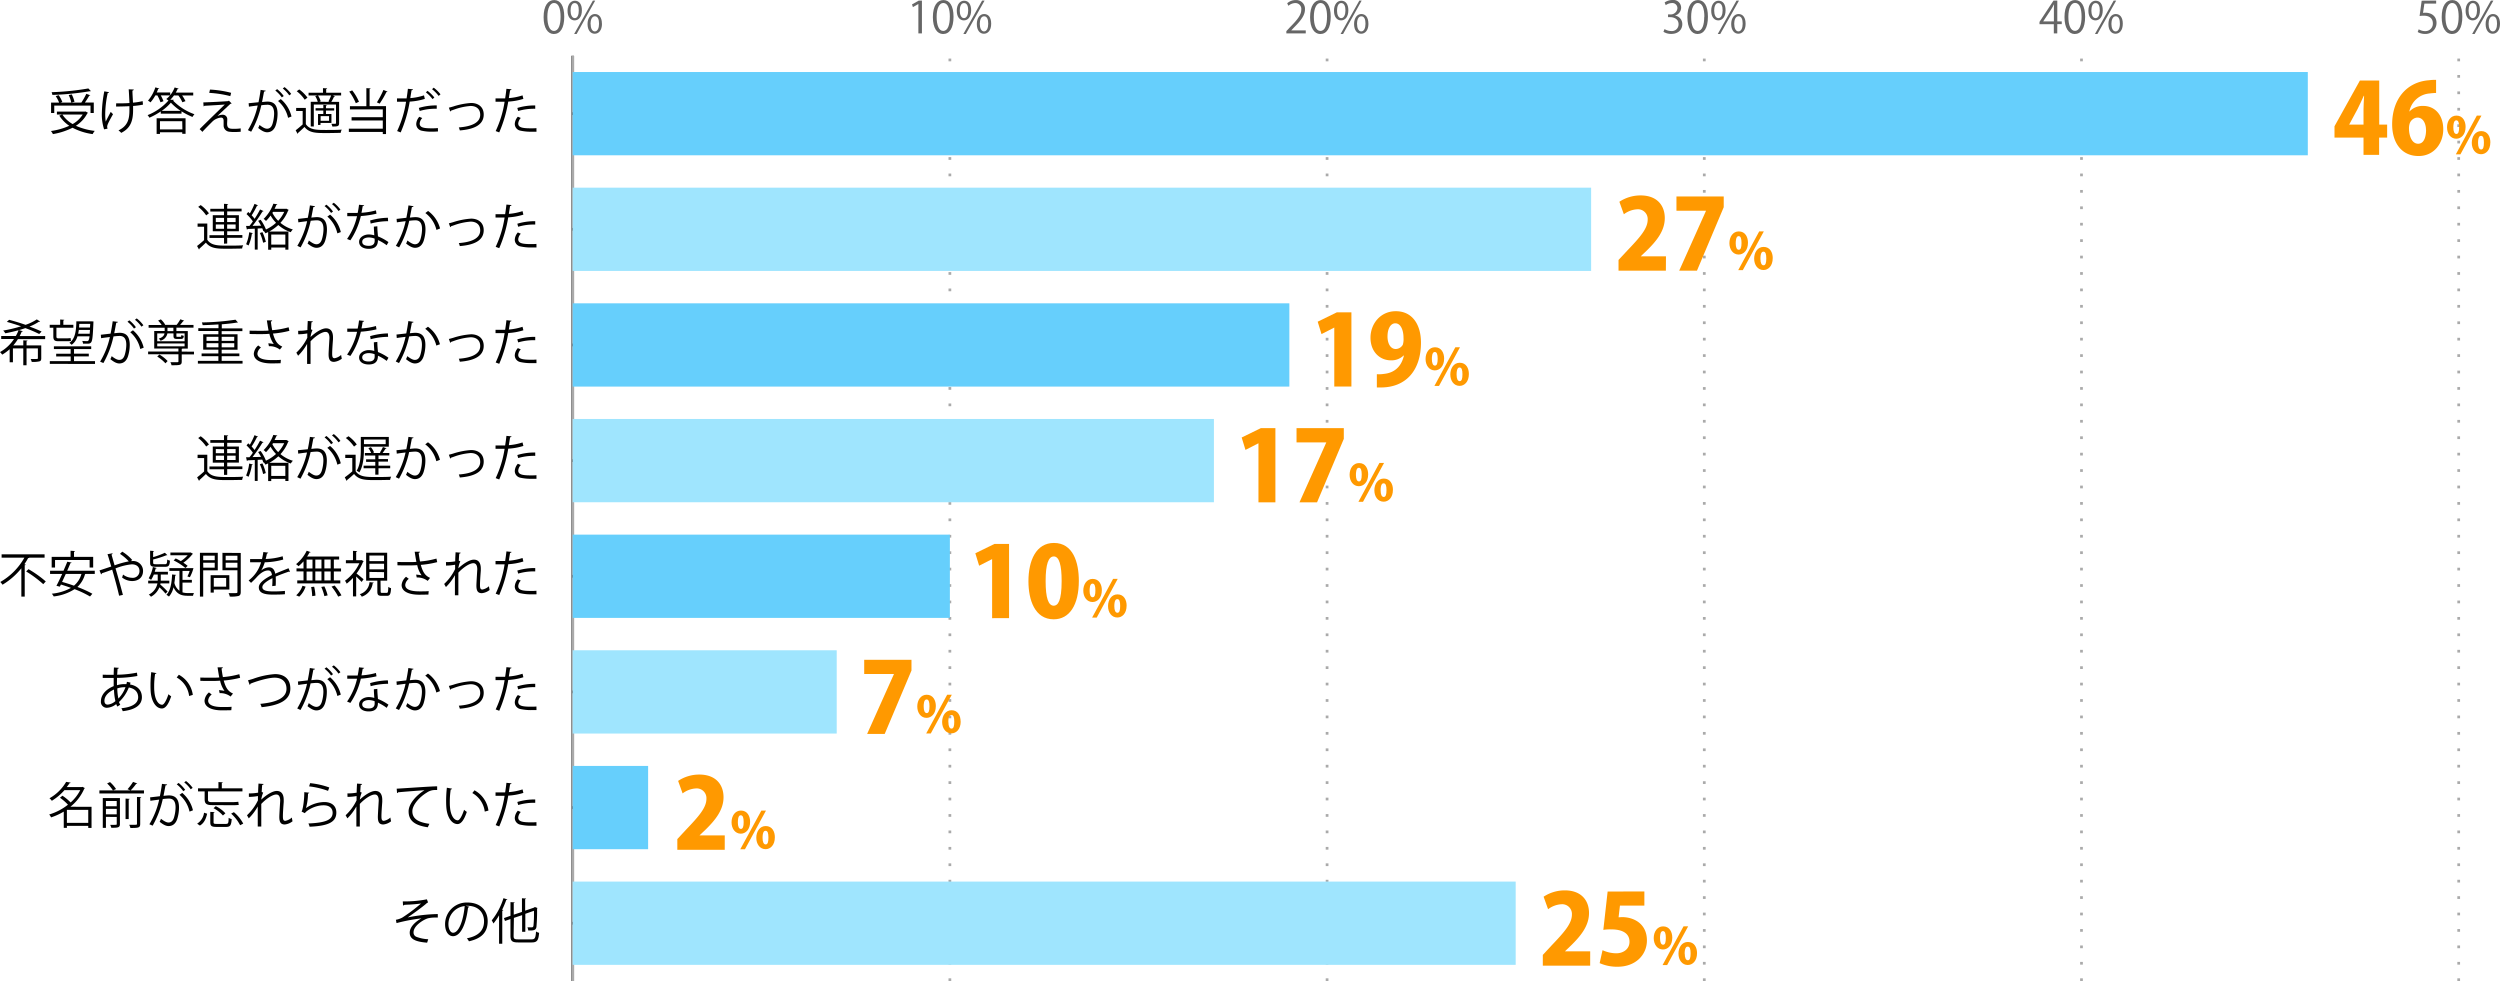 <svg xmlns="http://www.w3.org/2000/svg" viewBox="0 0 913.3 358.4"><defs><style>.cls-1{fill:#666;}.cls-2,.cls-3,.cls-4{fill:none;stroke-miterlimit:10;}.cls-2{stroke:#000;}.cls-3,.cls-4{stroke:#aaa;}.cls-3{stroke-dasharray:1 5;}.cls-5{fill:#66cffc;}.cls-6{fill:#9fe5fe;}.cls-7{fill:#f90;}</style></defs><title>graph6</title><g id="レイヤー_2" data-name="レイヤー 2"><g id="グラフ"><path class="cls-1" d="M199.15,8.13c0-4.19,1.63-6.23,3.87-6.23S206.69,4,206.69,8c0,4.16-1.46,6.31-3.84,6.31C200.67,14.27,199.15,12.13,199.15,8.13Zm6.2-.1c0-3-.72-5.06-2.4-5.06-1.42,0-2.43,1.9-2.43,5.06s.88,5.15,2.38,5.15C204.67,13.18,205.35,10.88,205.35,8Z" transform="translate(-0.56 -1.88)"/><path class="cls-1" d="M213.14,5.63c0,2.5-1.23,3.7-2.66,3.7s-2.59-1.17-2.59-3.54,1.25-3.65,2.67-3.65C212.18,2.14,213.14,3.45,213.14,5.63ZM209,5.79c0,1.46.53,2.71,1.54,2.71S212,7.23,212,5.71,211.65,3,210.51,3,209,4.41,209,5.79Zm2.21,8.52h-.91l6.85-12.2H218Zm9.27-3.78c0,2.48-1.23,3.68-2.66,3.68S215.2,13,215.2,10.67,216.45,7,217.88,7C219.49,7,220.45,8.33,220.45,10.53Zm-4.16.08c0,1.52.53,2.75,1.54,2.75s1.54-1.25,1.54-2.79-.38-2.74-1.52-2.74S216.29,9.23,216.29,10.61Z" transform="translate(-0.56 -1.88)"/><path class="cls-1" d="M336.06,14.08V3.34h0l-2,1.14-.32-1,2.48-1.39h1.14v12Z" transform="translate(-0.56 -1.88)"/><path class="cls-1" d="M341.36,8.13c0-4.19,1.63-6.23,3.87-6.23S348.9,4,348.9,8c0,4.16-1.46,6.31-3.84,6.31C342.88,14.27,341.36,12.13,341.36,8.13Zm6.2-.1c0-3-.72-5.06-2.4-5.06-1.42,0-2.43,1.9-2.43,5.06s.88,5.15,2.38,5.15C346.88,13.18,347.55,10.88,347.55,8Z" transform="translate(-0.56 -1.88)"/><path class="cls-1" d="M355.34,5.63c0,2.5-1.23,3.7-2.66,3.7s-2.59-1.17-2.59-3.54,1.25-3.65,2.67-3.65C354.38,2.14,355.34,3.45,355.34,5.63Zm-4.16.16c0,1.46.53,2.71,1.54,2.71s1.54-1.26,1.54-2.79S353.86,3,352.72,3,351.18,4.41,351.18,5.79Zm2.21,8.52h-.91l6.85-12.2h.91Zm9.27-3.78c0,2.48-1.23,3.68-2.66,3.68s-2.59-1.17-2.59-3.54S358.66,7,360.08,7C361.7,7,362.66,8.33,362.66,10.53Zm-4.16.08c0,1.52.53,2.75,1.54,2.75s1.54-1.25,1.54-2.79-.38-2.74-1.52-2.74S358.5,9.23,358.5,10.61Z" transform="translate(-0.56 -1.88)"/><path class="cls-1" d="M477.58,14.08h-7.09v-.82L471.65,12c2.85-2.88,4.29-4.63,4.29-6.58A2.16,2.16,0,0,0,473.65,3a4,4,0,0,0-2.4,1l-.45-.93a4.69,4.69,0,0,1,3.11-1.17,3.2,3.2,0,0,1,3.38,3.41c0,2.26-1.59,4.18-4.07,6.67l-.94,1v0h5.3Z" transform="translate(-0.56 -1.88)"/><path class="cls-1" d="M479.16,8.13c0-4.19,1.63-6.23,3.87-6.23S486.7,4,486.7,8c0,4.16-1.46,6.31-3.84,6.31C480.68,14.27,479.16,12.13,479.16,8.13Zm6.2-.1c0-3-.72-5.06-2.4-5.06-1.42,0-2.43,1.9-2.43,5.06s.88,5.15,2.38,5.15C484.68,13.18,485.35,10.88,485.35,8Z" transform="translate(-0.56 -1.88)"/><path class="cls-1" d="M493.14,5.63c0,2.5-1.23,3.7-2.66,3.7s-2.59-1.17-2.59-3.54,1.25-3.65,2.67-3.65C492.18,2.14,493.14,3.45,493.14,5.63ZM489,5.79c0,1.46.53,2.71,1.54,2.71s1.54-1.26,1.54-2.79S491.66,3,490.52,3,489,4.41,489,5.79Zm2.21,8.52h-.91l6.85-12.2H498Zm9.27-3.78c0,2.48-1.23,3.68-2.66,3.68s-2.59-1.17-2.59-3.54S496.46,7,497.88,7C499.5,7,500.46,8.33,500.46,10.53Zm-4.16.08c0,1.52.53,2.75,1.54,2.75s1.54-1.25,1.54-2.79-.38-2.74-1.52-2.74S496.3,9.23,496.3,10.61Z" transform="translate(-0.56 -1.88)"/><path class="cls-1" d="M612.53,7.6a3.07,3.07,0,0,1,2.61,3.1c0,1.9-1.37,3.57-4.06,3.57a5.3,5.3,0,0,1-2.83-.77l.4-1a4.78,4.78,0,0,0,2.45.72,2.43,2.43,0,0,0,2.67-2.51c0-1.76-1.49-2.56-3.06-2.56h-.78v-1h.78a2.46,2.46,0,0,0,2.64-2.23A1.85,1.85,0,0,0,611.28,3a3.93,3.93,0,0,0-2.19.78l-.4-1a5,5,0,0,1,2.85-.9,2.83,2.83,0,0,1,3.17,2.83,3,3,0,0,1-2.18,2.83Z" transform="translate(-0.56 -1.88)"/><path class="cls-1" d="M617,8.13c0-4.19,1.63-6.23,3.87-6.23S624.5,4,624.5,8c0,4.16-1.46,6.31-3.84,6.31C618.48,14.27,617,12.13,617,8.13Zm6.2-.1c0-3-.72-5.06-2.4-5.06-1.42,0-2.43,1.9-2.43,5.06s.88,5.15,2.38,5.15C622.48,13.18,623.15,10.88,623.15,8Z" transform="translate(-0.56 -1.88)"/><path class="cls-1" d="M630.95,5.63c0,2.5-1.23,3.7-2.66,3.7s-2.59-1.17-2.59-3.54,1.25-3.65,2.67-3.65C630,2.14,630.95,3.45,630.95,5.63Zm-4.16.16c0,1.46.53,2.71,1.54,2.71s1.54-1.26,1.54-2.79S629.46,3,628.32,3,626.78,4.41,626.78,5.79ZM629,14.3h-.91l6.85-12.2h.91Zm9.27-3.78c0,2.48-1.23,3.68-2.66,3.68S633,13,633,10.67,634.26,7,635.68,7C637.3,7,638.26,8.33,638.26,10.53Zm-4.16.08c0,1.52.53,2.75,1.54,2.75s1.54-1.25,1.54-2.79-.38-2.74-1.52-2.74S634.1,9.23,634.1,10.61Z" transform="translate(-0.56 -1.88)"/><path class="cls-1" d="M752.12,14.08h-1.26V10.72h-5.23V9.87l5.12-7.78h1.38v7.6h1.63v1h-1.63ZM747,9.69h3.89V5.44c0-.66,0-1.3.06-1.92h-.06c-.37.74-.66,1.25-1,1.79L747,9.66Z" transform="translate(-0.56 -1.88)"/><path class="cls-1" d="M754.76,8.13c0-4.19,1.63-6.23,3.87-6.23S762.3,4,762.3,8c0,4.16-1.46,6.31-3.84,6.31C756.28,14.27,754.76,12.13,754.76,8.13ZM761,8c0-3-.72-5.06-2.4-5.06-1.42,0-2.43,1.9-2.43,5.06s.88,5.15,2.38,5.15C760.28,13.18,761,10.88,761,8Z" transform="translate(-0.56 -1.88)"/><path class="cls-1" d="M768.74,5.63c0,2.5-1.23,3.7-2.66,3.7s-2.59-1.17-2.59-3.54,1.25-3.65,2.67-3.65C767.78,2.14,768.74,3.45,768.74,5.63Zm-4.16.16c0,1.46.53,2.71,1.54,2.71s1.54-1.26,1.54-2.79S767.26,3,766.12,3,764.58,4.41,764.58,5.79Zm2.21,8.52h-.91l6.85-12.2h.91Zm9.27-3.78c0,2.48-1.23,3.68-2.66,3.68s-2.59-1.17-2.59-3.54S772.06,7,773.48,7C775.1,7,776.06,8.33,776.06,10.53Zm-4.16.08c0,1.52.53,2.75,1.54,2.75S775,12.11,775,10.57s-.38-2.74-1.52-2.74S771.9,9.23,771.9,10.61Z" transform="translate(-0.56 -1.88)"/><path class="cls-1" d="M890.54,2.09V3.2h-4.3l-.5,3.39a6.71,6.71,0,0,1,.93-.06c2.13,0,4,1.26,4,3.68a4,4,0,0,1-4.13,4.07,5.33,5.33,0,0,1-2.75-.7l.38-1a4.44,4.44,0,0,0,2.37.67,2.72,2.72,0,0,0,2.79-2.83c0-1.65-1.06-2.8-3.3-2.8a9.56,9.56,0,0,0-1.54.11l.75-5.59Z" transform="translate(-0.56 -1.88)"/><path class="cls-1" d="M892.56,8.13c0-4.19,1.63-6.23,3.87-6.23S900.1,4,900.1,8c0,4.16-1.46,6.31-3.84,6.31C894.08,14.27,892.56,12.13,892.56,8.13Zm6.2-.1c0-3-.72-5.06-2.4-5.06-1.42,0-2.43,1.9-2.43,5.06s.88,5.15,2.38,5.15C898.08,13.18,898.75,10.88,898.75,8Z" transform="translate(-0.56 -1.88)"/><path class="cls-1" d="M906.54,5.63c0,2.5-1.23,3.7-2.66,3.7s-2.59-1.17-2.59-3.54,1.25-3.65,2.67-3.65C905.58,2.14,906.54,3.45,906.54,5.63Zm-4.16.16c0,1.46.53,2.71,1.54,2.71s1.54-1.26,1.54-2.79S905.06,3,903.92,3,902.38,4.41,902.38,5.79Zm2.21,8.52h-.91l6.85-12.2h.91Zm9.27-3.78c0,2.48-1.23,3.68-2.66,3.68s-2.59-1.17-2.59-3.54S909.86,7,911.28,7C912.9,7,913.86,8.33,913.86,10.53Zm-4.16.08c0,1.52.53,2.75,1.54,2.75s1.54-1.25,1.54-2.79-.38-2.74-1.52-2.74S909.7,9.23,909.7,10.61Z" transform="translate(-0.56 -1.88)"/><line class="cls-2" x1="209.21" y1="358.4" x2="209.21" y2="20.4"/><line class="cls-3" x1="347.01" y1="358.4" x2="347.01" y2="20.4"/><line class="cls-3" x1="484.81" y1="358.4" x2="484.81" y2="20.4"/><line class="cls-3" x1="622.61" y1="358.4" x2="622.61" y2="20.4"/><line class="cls-3" x1="760.41" y1="358.4" x2="760.41" y2="20.4"/><line class="cls-3" x1="898.21" y1="358.4" x2="898.21" y2="20.4"/><line class="cls-4" x1="209.21" y1="358.4" x2="209.21" y2="20.4"/><line class="cls-2" x1="209.21" y1="337.27" x2="226.43" y2="337.27"/><line class="cls-2" x1="209.21" y1="295.02" x2="226.43" y2="295.02"/><line class="cls-2" x1="209.21" y1="252.77" x2="226.43" y2="252.77"/><line class="cls-2" x1="209.21" y1="210.52" x2="226.43" y2="210.52"/><line class="cls-2" x1="209.21" y1="168.27" x2="226.43" y2="168.27"/><line class="cls-2" x1="209.21" y1="126.02" x2="226.43" y2="126.02"/><line class="cls-2" x1="209.21" y1="83.77" x2="226.43" y2="83.77"/><line class="cls-2" x1="209.21" y1="41.52" x2="226.43" y2="41.52"/><rect class="cls-5" x="209.21" y="26.31" width="633.88" height="30.42"/><rect class="cls-6" x="209.21" y="68.56" width="372.06" height="30.42"/><rect class="cls-5" x="209.21" y="110.81" width="261.82" height="30.42"/><rect class="cls-6" x="209.21" y="153.06" width="234.26" height="30.42"/><rect class="cls-5" x="209.21" y="195.31" width="137.8" height="30.42"/><rect class="cls-6" x="209.21" y="237.56" width="96.46" height="30.42"/><rect class="cls-5" x="209.21" y="279.81" width="27.56" height="30.42"/><rect class="cls-6" x="209.21" y="322.06" width="344.5" height="30.42"/><path d="M147.71,331.18a42.68,42.68,0,0,0,8.8-.76l.43,1.13a3.07,3.07,0,0,0-.85.61c-1.82,1.51-4.45,3.4-6.59,4.88a60.74,60.74,0,0,1,11-1.24v1.28c-.25,0-.54,0-.81,0a11.71,11.71,0,0,0-2.76.27c-1.55.43-5.29,2.65-5.29,5.11a1.65,1.65,0,0,0,.94,1.62A13.51,13.51,0,0,0,157,345l-.4,1.26c-4.36-.34-6.36-1.35-6.36-3.66s2.52-4.29,4.29-5.22a62.42,62.42,0,0,0-9.11,1.73l-.23-1.22a7.58,7.58,0,0,0,2.36-.81,58.31,58.31,0,0,0,6.82-5.13c-1.12.18-3.37.36-4.39.41-.52,0-1.24.05-1.71.09a.72.72,0,0,1-.47.22Z" transform="translate(-0.56 -1.88)"/><path d="M172,333.12a.46.46,0,0,1-.45.29c-.65,5.6-2.52,10.48-5.51,10.48-1.51,0-2.88-1.51-2.88-4.36a7.9,7.9,0,0,1,8.1-7.94c5.21,0,7.46,3.29,7.46,6.81,0,4.29-2.48,6.36-6.84,7.36a7.15,7.15,0,0,0-.76-1.1c4.14-.79,6.27-2.81,6.27-6.21,0-3-1.91-5.67-6.12-5.67a5.07,5.07,0,0,0-.54,0Zm-1.73-.23a6.63,6.63,0,0,0-5.89,6.61c0,1.93.83,3.13,1.69,3.13C168.3,342.63,169.87,337.82,170.32,332.89Z" transform="translate(-0.56 -1.88)"/><path d="M182.88,336.25a21.23,21.23,0,0,1-2.05,3,9.92,9.92,0,0,0-.63-1.13,24.52,24.52,0,0,0,4.29-8.12l1.42.47c0,.13-.18.2-.4.18a32.44,32.44,0,0,1-1.51,3.57l.41.13c0,.11-.13.2-.36.23v12.06h-1.17Zm5.31,7.49c0,1.06.25,1.31,1.6,1.31h5c1.22,0,1.42-.58,1.6-2.88a3.23,3.23,0,0,0,1.12.49c-.23,2.65-.65,3.51-2.68,3.51h-5c-2.14,0-2.79-.49-2.79-2.45v-6.09l-2,.7-.38-1.06,2.39-.83v-5l1.53.11c0,.13-.11.2-.34.23v4.25l3-1v-5l1.51.11c0,.13-.12.2-.34.23v4.19l3.28-1.12a1.6,1.6,0,0,1,.25-.22l1,.38c0,.05-.11.13-.18.18a65.45,65.45,0,0,1-.22,6.68c-.2,1.24-.94,1.4-3,1.33a3.39,3.39,0,0,0-.3-1.13c.58,0,1.33,0,1.57,0s.52-.07.63-.54a42.66,42.66,0,0,0,.18-5.51l-3.15,1.1v6.57h-1.17V336.2l-3,1Z" transform="translate(-0.56 -1.88)"/><path d="M34,296.63v7.72H32.8v-.76H25v.72H23.85v-5.94a21.87,21.87,0,0,1-4.64,2.12,4.2,4.2,0,0,0-.68-1.06,20.6,20.6,0,0,0,6.86-3.58,18.56,18.56,0,0,0-2.92-2.54l.9-.74a17.68,17.68,0,0,1,3,2.47,15.47,15.47,0,0,0,3.51-4.52H24.12a20.24,20.24,0,0,1-4.63,3.91,3.81,3.81,0,0,0-.86-.92,16.3,16.3,0,0,0,6.1-6l1.62.27c0,.14-.16.23-.4.23a14.46,14.46,0,0,1-1,1.39h5.55l.21-.07.88.47a.55.55,0,0,1-.23.16,17.11,17.11,0,0,1-5.08,6.64Zm-9,5.85H32.8v-4.74H25Z" transform="translate(-0.56 -1.88)"/><path d="M50.71,288.1a.41.41,0,0,1-.41.14,20,20,0,0,1-2,2.38h4.86v1.12H36.87v-1.12H41.8a14.33,14.33,0,0,0-2.11-2.54l1.06-.49a12.6,12.6,0,0,1,2.2,2.54l-1.06.49h6.27l-1-.43a17.8,17.8,0,0,0,2-2.67Zm-6.95,5.33v0h.61v9.47c0,1.28-.59,1.39-3.15,1.39a5,5,0,0,0-.41-1.08c.39,0,.79,0,1.12,0,1.28,0,1.28,0,1.28-.34v-2.56H39.26v4H38.11V293.43Zm-.56,1.06H39.26v1.93H43.2Zm-3.94,4.88H43.2v-2H39.26Zm7.17-5.76,1.51.11c0,.11-.12.2-.36.23v7.15H46.43Zm5.35,9.24c0,1.4-.56,1.51-3.58,1.51a4.22,4.22,0,0,0-.45-1.17l1.75,0c1,0,1.1,0,1.1-.38v-9.79l1.55.07c0,.13-.12.23-.36.25Z" transform="translate(-0.56 -1.88)"/><path d="M61.62,288.46c0,.22-.25.31-.59.32-.2,1-.52,2.75-.74,3.84.81-.09,1.55-.16,2-.16,2.74,0,3.67,1.78,3.67,4.48a14.07,14.07,0,0,1-.61,4c-.56,1.84-1.71,2.72-3.21,2.72-.74,0-1.71-.31-3.26-1.57a6.69,6.69,0,0,0,.48-1.1c1.44,1.12,2.2,1.37,2.76,1.37,1,0,1.64-.65,2-1.8a13.56,13.56,0,0,0,.58-3.69c0-2.05-.68-3.28-2.48-3.26a20.74,20.74,0,0,0-2.2.18,34.53,34.53,0,0,1-3.69,9.72L55.13,303a29.5,29.5,0,0,0,3.58-9c-.92.11-2.23.27-3.21.43l-.11-1.26,3.57-.41c.27-1.31.56-2.94.77-4.52Zm4.18-.56a12.72,12.72,0,0,1,2.41,2.52l-.7.5a12,12,0,0,0-2.38-2.5Zm4,10.48a11.35,11.35,0,0,0-3.67-6.14l1-.7a11.93,11.93,0,0,1,3.92,6.36ZM68.51,287.2a11.79,11.79,0,0,1,2.43,2.5l-.7.52a12.16,12.16,0,0,0-2.38-2.52Z" transform="translate(-0.56 -1.88)"/><path d="M76.23,299.14c-.4,1.76-1.06,3.42-2.65,4.34l-1-.7a5.54,5.54,0,0,0,2.52-4ZM78,296c-2,0-2.68-.54-2.68-2.14V291H72.9v-1.13h7.46v-2.29l1.57.11c0,.13-.11.22-.34.25v1.93h7.54V291H76.54v2.92c0,.74.27,1,1.37,1H85a19.61,19.61,0,0,0,2.63-.14,10.06,10.06,0,0,0,.16,1.15,20.38,20.38,0,0,1-2.72.11Zm.58,6.28c0,.49.18.59,1.13.59h3.37c.85,0,1-.29,1-2.23a4.06,4.06,0,0,0,1.12.47c-.16,2.3-.54,2.86-2.05,2.86H79.65c-1.78,0-2.27-.34-2.27-1.69v-3.8l1.57.09c0,.13-.13.22-.36.25ZM82,299.8a11.81,11.81,0,0,0-3.44-2.67l.83-.74A11.79,11.79,0,0,1,82.91,299Zm6.28,3.55A14.56,14.56,0,0,0,85,299.12l1-.54a14,14,0,0,1,3.42,4.18Z" transform="translate(-0.56 -1.88)"/><path d="M91.48,291.72a17.5,17.5,0,0,0,3.38-.27c0-1.08.05-1.67.13-3.31l1.85.14c0,.2-.2.32-.5.36-.07.79-.14,1.91-.18,2.57l.56.22A9.37,9.37,0,0,0,96,294c2-1.85,4.18-3.17,5.67-3.17,1.69,0,2.54,1.19,2.54,3.28,0,.23,0,.47,0,.7-.12,1.58-.3,3.84-.3,5.28,0,1.08.13,1.66.88,1.66a4.88,4.88,0,0,0,2.39-1.21,12.65,12.65,0,0,0,.25,1.37,5.45,5.45,0,0,1-2.83,1.17c-1.51,0-2-.9-2-2.77,0-.94.32-5.89.32-5.91,0-1.57-.54-2.27-1.42-2.27-1.35,0-3.62,1.46-5.49,3.44,0,2.61,0,5.82,0,8.26H94.72c0-1,0-6.18,0-7.33a18.82,18.82,0,0,1-3.28,4.34l-.65-1.13a18.26,18.26,0,0,0,4-5.44c0-.52,0-1,0-1.58a18.63,18.63,0,0,1-3.31.31Z" transform="translate(-0.56 -1.88)"/><path d="M113.55,291.47a.51.51,0,0,1-.47.31,20.61,20.61,0,0,1-.74,5.31h0a12.26,12.26,0,0,1,6.63-2.21c2.77,0,4.5,1.42,4.46,3.94-.05,3.31-2.79,4.79-9.76,5.08a5.37,5.37,0,0,0-.45-1.19c6.28-.27,8.8-1.3,8.86-3.87,0-1.73-1.19-2.77-3.3-2.77-3.33,0-6.34,2-6.84,2.88l-1.22-.59c.36-.34,1-3.56,1-7.09Zm.3-3.49a29,29,0,0,1,7,1.58l-.45,1.24a29.28,29.28,0,0,0-6.91-1.64Z" transform="translate(-0.56 -1.88)"/><path d="M127.48,291.72a17.5,17.5,0,0,0,3.38-.27c0-1.08.05-1.67.13-3.31l1.85.14c0,.2-.2.32-.5.36-.07.79-.14,1.91-.18,2.57l.56.22A9.37,9.37,0,0,0,132,294c2-1.85,4.18-3.17,5.67-3.17,1.69,0,2.54,1.19,2.54,3.28,0,.23,0,.47,0,.7-.12,1.58-.3,3.84-.3,5.28,0,1.08.13,1.66.88,1.66a4.88,4.88,0,0,0,2.39-1.21,12.65,12.65,0,0,0,.25,1.37,5.45,5.45,0,0,1-2.83,1.17c-1.51,0-2-.9-2-2.77,0-.94.32-5.89.32-5.91,0-1.57-.54-2.27-1.42-2.27-1.35,0-3.62,1.46-5.49,3.44,0,2.61,0,5.82,0,8.26h-1.26c0-1,0-6.18,0-7.33a18.82,18.82,0,0,1-3.28,4.34l-.65-1.13a18.26,18.26,0,0,0,4-5.44c0-.52,0-1,0-1.58a18.63,18.63,0,0,1-3.31.31Z" transform="translate(-0.56 -1.88)"/><path d="M145.48,290c1.35-.05,12.44-.85,14.78-.86l0,1.35c-.23,0-.45,0-.67,0a5.19,5.19,0,0,0-3.08.92c-2.7,1.62-5.31,4.52-5.31,6.84,0,2.52,1.76,4,6.23,4.59l-.6,1.26c-5.11-.74-7-2.65-7-5.85,0-2.54,2.5-5.62,5.8-7.69-1.91.13-7.29.54-9.62.76a.55.55,0,0,1-.4.29Z" transform="translate(-0.56 -1.88)"/><path d="M165.71,290c0,.16-.23.27-.49.29a29.77,29.77,0,0,0-.34,4.48c0,.67,0,1.31.07,1.89.22,3.06,1.46,4.92,2.85,4.9.72,0,1.66-1.84,2.3-3.85a6.33,6.33,0,0,0,1,.77c-.83,2.43-1.87,4.41-3.37,4.45-2.29,0-3.87-2.74-4.12-6.19-.05-.68-.07-1.44-.07-2.25a43,43,0,0,1,.27-4.84Zm11.94,8.37a9,9,0,0,0-4.54-6.77l.79-1A9.89,9.89,0,0,1,179,298Z" transform="translate(-0.56 -1.88)"/><path d="M191.76,291.54a22.54,22.54,0,0,1-5.53,1,47.55,47.55,0,0,1-3.29,11.25l-1.3-.49a38.56,38.56,0,0,0,3.26-10.71c-.36,0-2.77,0-3.31,0l0-1.22c.29,0,.67,0,1.08,0,.16,0,2,0,2.43,0,.18-1.15.36-2.41.47-3.51l1.85.18c0,.2-.27.34-.52.36-.11.79-.29,1.76-.45,2.86a20.88,20.88,0,0,0,5-1Zm4.79,12c-.54,0-1.1,0-1.66,0a18,18,0,0,1-4.27-.4,2.5,2.5,0,0,1-2-2.48,4.33,4.33,0,0,1,1.12-2.61l1.08.47a3.31,3.31,0,0,0-.94,2c0,1.42,1.37,1.78,4.65,1.78.67,0,1.35,0,2-.07Zm-7-8.68a21.48,21.48,0,0,1,6.54-.92v1.22a20.33,20.33,0,0,0-6.23.81Z" transform="translate(-0.56 -1.88)"/><path d="M48.24,251.25c-.05.23-.11.47-.18.68,3.17.56,4.34,2.54,4.34,4.66,0,2.86-2.45,4.59-7,5.1a7,7,0,0,0-.49-1.08c3.73-.36,6.12-1.66,6.12-4v-.13c-.09-2.09-1.5-3.11-3.42-3.44a14.19,14.19,0,0,1-3.58,5.29,4.12,4.12,0,0,0,.47,1l-1.06.67a4.7,4.7,0,0,1-.43-.9,5.84,5.84,0,0,1-3.4,1.35,2.15,2.15,0,0,1-2.18-2.4c0-2.48,2.05-4.47,4.66-5.51,0-.94,0-2,0-3-3,0-3.37,0-4,0l0-1.19c.92.05,2.48.05,4,.05,0-.83.05-1.84.09-2.68l1.8.13c0,.18-.2.32-.47.36-.05.67-.09,1.49-.14,2.16a41.23,41.23,0,0,0,7.22-.76l.16,1.22a43.79,43.79,0,0,1-7.44.7c0,.94-.05,1.84,0,2.68a9.39,9.39,0,0,1,2.7-.41c.27,0,.5,0,.74,0,.07-.29.13-.56.18-.85ZM42.72,258a21,21,0,0,1-.52-4.21c-2,.86-3.49,2.36-3.49,4.11,0,1.06.59,1.42,1.24,1.39A4.92,4.92,0,0,0,42.72,258Zm3.69-5.06a8.39,8.39,0,0,0-3,.43,17.42,17.42,0,0,0,.41,3.71A11.81,11.81,0,0,0,46.41,252.91Z" transform="translate(-0.56 -1.88)"/><path d="M57.71,247.78c0,.16-.23.27-.49.29a29.77,29.77,0,0,0-.34,4.48c0,.67,0,1.31.07,1.89.22,3.06,1.46,4.92,2.85,4.9.72,0,1.66-1.84,2.3-3.85a6.33,6.33,0,0,0,1,.77c-.83,2.43-1.87,4.41-3.37,4.45-2.29,0-3.87-2.74-4.12-6.19-.05-.68-.07-1.44-.07-2.25a43,43,0,0,1,.27-4.84Zm11.94,8.37a9,9,0,0,0-4.54-6.77l.79-1A9.89,9.89,0,0,1,71,255.73Z" transform="translate(-0.56 -1.88)"/><path d="M88.28,249.49a35,35,0,0,1-6,1c.7,2.45,1.46,3.91,3.4,4.75l-.88,1.1a6.2,6.2,0,0,0-4-1.24L80.57,254a17.62,17.62,0,0,1,2,.27,9.75,9.75,0,0,1-1.6-3.73c-.81.07-1.91.11-3,.11s-3.08,0-4.23-.05V249.4c1.08.05,2.61.05,4.25.05.92,0,2,0,2.68-.09-.22-1-.41-2.3-.63-3.69l1.93,0c0,.22-.18.34-.47.41.11,1,.29,2.16.49,3.15a30.56,30.56,0,0,0,6-1.06Zm-3.22,11.85c-.87,0-1.78.05-3.35.05-3.76,0-6.43-1.15-6.43-3.56a4.47,4.47,0,0,1,1.62-3l1,.77a3.16,3.16,0,0,0-1.3,2.21c0,1.78,2.3,2.36,5.17,2.36,1.57,0,2.48,0,3.4-.09Z" transform="translate(-0.56 -1.88)"/><path d="M91.17,250.39c.41-.09,1-.25,1.86-.52a29.56,29.56,0,0,1,8-1.73c3,0,5.6,1.49,5.6,5.28,0,4.46-4.41,6.19-10.5,6.81a5.87,5.87,0,0,0-.47-1.22c5.56-.52,9.56-2,9.56-5.51,0-2.83-1.94-4.05-4.32-4.05-2.57,0-7.2,1.49-8.84,2.2a.49.49,0,0,1-.32.41Z" transform="translate(-0.56 -1.88)"/><path d="M115.62,246.21c0,.22-.25.31-.59.32-.2,1-.52,2.75-.74,3.84.81-.09,1.55-.16,2-.16,2.74,0,3.67,1.78,3.67,4.48a14.07,14.07,0,0,1-.61,4c-.56,1.84-1.71,2.72-3.21,2.72-.74,0-1.71-.31-3.26-1.57a6.69,6.69,0,0,0,.48-1.1c1.44,1.12,2.2,1.37,2.76,1.37,1,0,1.64-.65,2-1.8a13.56,13.56,0,0,0,.58-3.69c0-2.05-.68-3.28-2.48-3.26a20.74,20.74,0,0,0-2.2.18,34.53,34.53,0,0,1-3.69,9.72l-1.19-.58a29.5,29.5,0,0,0,3.58-9c-.92.11-2.23.27-3.21.43l-.11-1.26,3.57-.41c.27-1.31.56-2.94.77-4.52Zm4.18-.56a12.72,12.72,0,0,1,2.41,2.52l-.7.5a12,12,0,0,0-2.38-2.5Zm4,10.48a11.35,11.35,0,0,0-3.67-6.14l1-.7a11.93,11.93,0,0,1,3.92,6.36Zm-1.31-11.18a11.79,11.79,0,0,1,2.43,2.5l-.7.52a12.16,12.16,0,0,0-2.38-2.52Z" transform="translate(-0.56 -1.88)"/><path d="M133.62,245.87a.59.59,0,0,1-.56.31c-.13.79-.29,1.73-.45,2.43a24.81,24.81,0,0,0,5.29-.88l.2,1.22a36.11,36.11,0,0,1-5.72.86,26.73,26.73,0,0,1-3.82,8.86l-1.21-.49a24,24,0,0,0,3.65-8.34h-3.58v-1.17h2.14l1.66,0a30.39,30.39,0,0,0,.5-3Zm4.79,7.67c0,1.46.13,2.45.23,3.69a18.36,18.36,0,0,1,3.83,2.09l-.65,1.15a17.08,17.08,0,0,0-3.19-1.89c0,1.8-.72,3.2-3.37,3.2-2,0-3.53-.9-3.51-2.59s1.89-2.66,3.55-2.66a7.7,7.7,0,0,1,2,.32c-.07-1.15-.16-2.32-.16-3.17Zm-1,4.5a6,6,0,0,0-2.14-.41c-1.08,0-2.36.43-2.38,1.55s1,1.51,2.41,1.51,2.13-.63,2.13-1.82C137.43,258.58,137.43,258.31,137.42,258Zm4.93-6.36a25.68,25.68,0,0,0-6.37.88l-.2-1.13a25.16,25.16,0,0,1,6.5-1Z" transform="translate(-0.56 -1.88)"/><path d="M151.62,246.21c0,.22-.25.31-.59.32-.2,1-.52,2.75-.74,3.84.81-.09,1.55-.16,2-.16,2.74,0,3.67,1.78,3.67,4.48a14.07,14.07,0,0,1-.61,4c-.56,1.84-1.71,2.72-3.21,2.72-.74,0-1.71-.31-3.26-1.57a6.69,6.69,0,0,0,.48-1.1c1.44,1.12,2.2,1.37,2.76,1.37,1,0,1.64-.65,2-1.8a13.56,13.56,0,0,0,.58-3.69c0-2.05-.68-3.28-2.48-3.26a20.74,20.74,0,0,0-2.2.18,34.53,34.53,0,0,1-3.69,9.72l-1.19-.58a29.5,29.5,0,0,0,3.58-9c-.92.11-2.23.27-3.21.43l-.11-1.26,3.57-.41c.27-1.31.56-2.94.77-4.52Zm8.34,8.66a10.8,10.8,0,0,0-4.05-6.16l1-.76a11.54,11.54,0,0,1,4.38,6.41Z" transform="translate(-0.56 -1.88)"/><path d="M164.54,252.46c.32-.07,1-.25,1.6-.43a26.86,26.86,0,0,1,6.52-1.28c2.43,0,4.61,1.3,4.61,4.23,0,4-3.93,5.42-8.73,5.8a8.54,8.54,0,0,0-.36-1.1c4.23-.31,7.81-1.53,7.81-4.63,0-2.25-1.6-3.22-3.51-3.21a22.4,22.4,0,0,0-6,1.31l-1.15.4a.45.45,0,0,1-.29.31Z" transform="translate(-0.56 -1.88)"/><path d="M191.76,249.29a22.54,22.54,0,0,1-5.53,1,47.55,47.55,0,0,1-3.29,11.25l-1.3-.49a38.56,38.56,0,0,0,3.26-10.71c-.36,0-2.77,0-3.31,0l0-1.22c.29,0,.67,0,1.08,0,.16,0,2,0,2.43,0,.18-1.15.36-2.41.47-3.51l1.85.18c0,.2-.27.34-.52.36-.11.79-.29,1.76-.45,2.86a20.88,20.88,0,0,0,5-1Zm4.79,12c-.54,0-1.1,0-1.66,0a18,18,0,0,1-4.27-.4,2.5,2.5,0,0,1-2-2.48,4.33,4.33,0,0,1,1.12-2.61l1.08.47a3.31,3.31,0,0,0-.94,2c0,1.42,1.37,1.78,4.65,1.78.67,0,1.35,0,2-.07Zm-7-8.68a21.48,21.48,0,0,1,6.54-.92v1.22a20.33,20.33,0,0,0-6.23.81Z" transform="translate(-0.56 -1.88)"/><path d="M16.85,205.6H11.29c-.07.13-.25.16-.45.14A22.89,22.89,0,0,1,9.47,208l.5.14a.38.38,0,0,1-.38.23v11.47H8.36V209.49a25.73,25.73,0,0,1-6.88,6,7.11,7.11,0,0,0-.81-1,23.29,23.29,0,0,0,8.8-8.89H1.15v-1.21h15.7Zm-.49,9.69a41.36,41.36,0,0,0-6.25-4.65l.87-.83a40.69,40.69,0,0,1,6.3,4.48Z" transform="translate(-0.56 -1.88)"/><path d="M35.18,211.54H31.9a1,1,0,0,1-.27.07,10.05,10.05,0,0,1-2.79,4.7,40.2,40.2,0,0,1,5.46,2.48l-.85,1a36.57,36.57,0,0,0-5.65-2.68,17.74,17.74,0,0,1-7.62,2.66,4.66,4.66,0,0,0-.7-1,18,18,0,0,0,7-2.12c-1.22-.45-2.48-.88-3.67-1.22-.14.27-.27.54-.4.77l-1.24-.32c.63-1.13,1.37-2.72,2.11-4.34H18.85v-1.17h4.91c.5-1.15,1-2.29,1.39-3.28l1.55.31c-.05.14-.16.2-.4.2-.34.83-.76,1.78-1.19,2.77H35.18Zm-14.51-5.08v2.74H19.44v-3.89h6.9v-2.23l1.62.11c0,.13-.11.22-.36.25v1.87h7v3.89H33.3v-2.74Zm3.92,5.08c-.45,1-.92,2-1.35,2.93,1.37.36,2.86.85,4.34,1.37a8.55,8.55,0,0,0,2.74-4.3Z" transform="translate(-0.56 -1.88)"/><path d="M48.37,206.84c.2,0,.36,0,.54,0a3.6,3.6,0,0,1,3.91,3.6c0,2.34-1.6,3.71-4.07,3.71a6.06,6.06,0,0,1-3.6-1.3,7.46,7.46,0,0,0,.36-1.08,5.55,5.55,0,0,0,3.24,1.19,2.44,2.44,0,0,0,2.76-2.54c0-1.33-.92-2.38-2.83-2.38a21.77,21.77,0,0,0-5.92,1.49c.85,2.86,2,7,2.7,9.67l-1.39.31c-.56-2.59-1.75-6.88-2.52-9.52-1.15.41-2.77,1-3.75,1.31a.53.53,0,0,1-.31.4l-.58-1.44c1.15-.36,3-1,4.29-1.42-.54-1.84-1-3.46-1.37-4.5l1.85-.34c0,.23-.07.32-.38.49.4,1.39.72,2.56,1.12,3.93a31.64,31.64,0,0,1,5.19-1.46,16.46,16.46,0,0,0-3.22-2.74l.83-.81a15.47,15.47,0,0,1,3.66,3.06Z" transform="translate(-0.56 -1.88)"/><path d="M62.41,215H59.19l-.09.41A26.87,26.87,0,0,1,61.78,218l-.74.76a21.77,21.77,0,0,0-2.25-2.32,6.82,6.82,0,0,1-3.08,3.44,4.07,4.07,0,0,0-.79-.79A5.74,5.74,0,0,0,58.07,215H54.69v-1h3.49c0-.22,0-.41,0-.61v-1.62H56.76a10.17,10.17,0,0,1-1,1.93c-.23-.16-.61-.43-.88-.58a12.94,12.94,0,0,0,1.53-4.1l1.37.36c0,.13-.16.2-.36.18-.09.4-.22.81-.34,1.22h4.82v1H59.29v1.64c0,.2,0,.4,0,.59h3.13ZM60.77,208c.7,0,.83-.23.88-1.71a3.18,3.18,0,0,0,1,.4c-.12,1.8-.47,2.25-1.76,2.25h-3.4c-1.66,0-2.09-.29-2.09-1.53v-4.34l1.44.11c0,.11-.11.2-.34.23v2a27.34,27.34,0,0,0,4.29-1.6l.9.86c-.07.05-.11.05-.34.05a35,35,0,0,1-4.84,1.55v1.15c0,.49.16.59,1.06.59Zm6.46,10.28a6.39,6.39,0,0,0,2,.25h2.2a3.5,3.5,0,0,0-.36,1H69.14c-2.23,0-4-.54-5.19-3.11a7.56,7.56,0,0,1-1.67,3.4,4.49,4.49,0,0,0-.94-.63c1.46-1.46,1.95-4.21,2.09-7.45l1.46.16c0,.13-.13.2-.34.23a24.4,24.4,0,0,1-.29,2.7,5.21,5.21,0,0,0,1.85,2.88v-7.27H62.43v-1h8.19l.61,0a14.55,14.55,0,0,1-1.31,3.31l-.9-.29a12.31,12.31,0,0,0,.83-2H67.23v3.26h3.42v1H67.23Zm1.08-8.89A20.49,20.49,0,0,0,64,206.62l.74-.74c.59.27,1.24.61,1.87,1a13.15,13.15,0,0,0,2.5-2.14h-6.3v-1H70l.2-.05.86.52a.31.31,0,0,1-.23.16,15.12,15.12,0,0,1-3.29,3.08,15.06,15.06,0,0,1,1.57,1.15Z" transform="translate(-0.56 -1.88)"/><path d="M80.12,210.24H74.79v9.6H73.6v-16h6.52ZM79,204.88H74.79v1.66H79Zm-4.18,4.38H79v-1.8H74.79Zm9.54,8H78.66v1.1H77.51V212h6.82ZM83.18,213H78.66v3.2h4.52Zm5.33-9.11v14.24c0,.85-.22,1.24-.78,1.46a11.54,11.54,0,0,1-3.22.23,5,5,0,0,0-.45-1.26c.63,0,1.22,0,1.73,0,1.4,0,1.51,0,1.51-.49v-7.87H81.83v-6.36Zm-1.21,1H83v1.66h4.3ZM83,209.25h4.3v-1.8H83Z" transform="translate(-0.56 -1.88)"/><path d="M106.51,210.8a.26.26,0,0,1-.11,0,.46.46,0,0,1-.27-.11c-1.37.45-3.37,1.19-4.86,1.84q.06.62.05,1.4c0,.58,0,1.22-.05,1.93L100,216c.05-.65.09-1.48.09-2.18,0-.27,0-.52,0-.72-2,1-3.69,2.2-3.69,3.28s1.24,1.55,3.73,1.55a40.3,40.3,0,0,0,4.52-.18l0,1.21c-1.06.11-2.68.14-4.54.14-3.46,0-5-.83-5-2.67,0-1.58,2.09-3.11,4.79-4.47-.11-1.13-.61-1.69-1.33-1.69-1.31,0-2.68.74-4.3,2.54-.5.56-1.21,1.26-2,2l-.88-.88a12.64,12.64,0,0,0,4.54-6.64l-1,0h-3v-1.17c1.1,0,2.38,0,3.12,0l1.22,0a23.87,23.87,0,0,0,.49-2.57l1.76.22c0,.18-.18.29-.45.32-.13.72-.29,1.35-.45,2a24.66,24.66,0,0,0,6.2-1l.21,1.21a27.17,27.17,0,0,1-6.75,1,13.08,13.08,0,0,1-1.3,3h0a4.79,4.79,0,0,1,2.9-1.17c1.22,0,2,.88,2.23,2.34,1.51-.68,3.42-1.42,4.86-2Z" transform="translate(-0.56 -1.88)"/><path d="M111.44,209.56v-2.61a15.41,15.41,0,0,1-1.82,1.78,6.12,6.12,0,0,0-.9-.76,14,14,0,0,0,3.89-4.9l1.42.5c-.05.11-.18.18-.4.14a14.08,14.08,0,0,1-.88,1.49h11.7v1.1h-1.93v3.24h2.63v1.1h-2.63v3.28h2.36V215H109.15v-1.1h2.29v-3.28h-2.56v-1.1Zm.76,6.63a8.85,8.85,0,0,1-2.32,3.65l-1.12-.49a8,8,0,0,0,2.3-3.48Zm.36-9.87v3.24h2.16v-3.24Zm0,4.34v3.28h2.16v-3.28Zm2.05,9a22,22,0,0,0-.38-3.33l1.1-.11a18.39,18.39,0,0,1,.47,3.26ZM118,206.32h-2.25v3.24H118Zm0,4.34h-2.25v3.28H118Zm1.06,9a17.09,17.09,0,0,0-1.13-3.35l1.13-.22a17.17,17.17,0,0,1,1.19,3.29Zm2.3-10.12v-3.24h-2.3v3.24Zm0,4.38v-3.28h-2.3v3.28Zm2.75,5.92a20.66,20.66,0,0,0-2.43-3.66l1.12-.4a20.77,20.77,0,0,1,2.5,3.6Z" transform="translate(-0.56 -1.88)"/><path d="M133.44,206.93a.34.34,0,0,1-.23.16,18.52,18.52,0,0,1-2.41,4.3c.74.56,2.18,1.76,2.58,2.09l-.7,1c-.41-.45-1.3-1.3-2-2v7.27h-1.17V213a17.5,17.5,0,0,1-2.3,2.11,4,4,0,0,0-.63-1.06,16.73,16.73,0,0,0,5.26-6.39h-4.92v-1.12h2.59v-3.42l1.53.09c0,.13-.12.22-.36.25v3.08h1.78l.22-.05Zm3.64,7.78c0,.13-.16.2-.36.22a5.92,5.92,0,0,1-4,4.93,3.42,3.42,0,0,0-.72-.92,5,5,0,0,0,3.56-4.39Zm2.54,3.24c0,.43.09.52.58.52h1.62c.45,0,.54-.29.6-2.2a2.79,2.79,0,0,0,1,.49c-.12,2.25-.45,2.79-1.51,2.79H140c-1.28,0-1.59-.36-1.59-1.6V214h-4.09V203.8H142V214h-2.27a.54.54,0,0,1-.16,0Zm-4.11-13.13v2.05h5.35v-2.05Zm0,3v2.05h5.35v-2.05Zm0,3V213h5.35v-2.11Z" transform="translate(-0.56 -1.88)"/><path d="M160.28,207.24a35,35,0,0,1-6,1c.7,2.45,1.46,3.91,3.4,4.75l-.88,1.1a6.2,6.2,0,0,0-4-1.24l-.22-1.06a17.62,17.62,0,0,1,2,.27,9.75,9.75,0,0,1-1.6-3.73c-.81.07-1.91.11-3,.11s-3.08,0-4.23-.05v-1.22c1.08.05,2.61.05,4.25.05.92,0,2,0,2.68-.09-.22-1-.41-2.3-.63-3.69l1.93,0c0,.22-.18.34-.47.41.11,1,.29,2.16.49,3.15a30.56,30.56,0,0,0,6-1.06Zm-3.22,11.85c-.87,0-1.78.05-3.35.05-3.76,0-6.43-1.15-6.43-3.56a4.47,4.47,0,0,1,1.62-3l1,.77a3.16,3.16,0,0,0-1.3,2.21c0,1.78,2.3,2.36,5.17,2.36,1.57,0,2.48,0,3.4-.09Z" transform="translate(-0.56 -1.88)"/><path d="M163.48,207.22a17.5,17.5,0,0,0,3.38-.27c0-1.08.05-1.67.13-3.31l1.85.14c0,.2-.2.32-.5.36-.07.79-.14,1.91-.18,2.57l.56.22a9.37,9.37,0,0,0-.72,2.57c2-1.85,4.18-3.17,5.67-3.17,1.69,0,2.54,1.19,2.54,3.28,0,.23,0,.47,0,.7-.12,1.58-.3,3.84-.3,5.28,0,1.08.13,1.66.88,1.66a4.88,4.88,0,0,0,2.39-1.21,12.65,12.65,0,0,0,.25,1.37,5.45,5.45,0,0,1-2.83,1.17c-1.51,0-2-.9-2-2.77,0-.94.32-5.89.32-5.91,0-1.57-.54-2.27-1.42-2.27-1.35,0-3.62,1.46-5.49,3.44,0,2.61,0,5.82,0,8.26h-1.26c0-1,0-6.18,0-7.33a18.82,18.82,0,0,1-3.28,4.34l-.65-1.13a18.26,18.26,0,0,0,4-5.44c0-.52,0-1,0-1.58a18.63,18.63,0,0,1-3.31.31Z" transform="translate(-0.56 -1.88)"/><path d="M191.76,207a22.54,22.54,0,0,1-5.53,1,47.55,47.55,0,0,1-3.29,11.25l-1.3-.49a38.56,38.56,0,0,0,3.26-10.71c-.36,0-2.77,0-3.31,0l0-1.22c.29,0,.67,0,1.08,0,.16,0,2,0,2.43,0,.18-1.15.36-2.41.47-3.51l1.85.18c0,.2-.27.34-.52.36-.11.79-.29,1.76-.45,2.86a20.88,20.88,0,0,0,5-1Zm4.79,12c-.54,0-1.1,0-1.66,0a18,18,0,0,1-4.27-.4,2.5,2.5,0,0,1-2-2.48,4.33,4.33,0,0,1,1.12-2.61l1.08.47a3.31,3.31,0,0,0-.94,2c0,1.42,1.37,1.78,4.65,1.78.67,0,1.35,0,2-.07Zm-7-8.68a21.48,21.48,0,0,1,6.54-.92v1.22a20.33,20.33,0,0,0-6.23.81Z" transform="translate(-0.56 -1.88)"/><path d="M76.29,168V174c1.4,2.14,4,2.14,7.42,2.14,2,0,4.29,0,5.69-.13a4,4,0,0,0-.38,1.19c-1.24,0-3.22.07-5,.07-4,0-6.45,0-8.23-2.23-.83.81-1.67,1.6-2.38,2.21a.24.24,0,0,1-.14.29l-.7-1.28c.77-.58,1.71-1.37,2.56-2.14v-4.9H72.74V168Zm-2.41-6.75a13.32,13.32,0,0,1,3,3l-1,.76a12.87,12.87,0,0,0-2.92-3.1Zm8.52,14.1V173.3H77.08v-1h5.31v-1.39h-4.1V165h4.1v-1.35h-5v-1h5v-1.78l1.53.09c0,.13-.12.22-.36.25v1.44h5.26v1H83.56V165h4.27v5.87H83.56v1.39h5.54v1H83.56v2.09Zm-3-9.43v1.51h3V166Zm0,4h3v-1.57h-3Zm7.24-4h-3.1v1.51h3.1Zm0,4v-1.57h-3.1v1.57Z" transform="translate(-0.56 -1.88)"/><path d="M105.21,162.63l.83.45a.31.31,0,0,1-.21.18,14,14,0,0,1-2.81,4.52,12.42,12.42,0,0,0,4.54,2.43,4.47,4.47,0,0,0-.76,1,13.54,13.54,0,0,1-4.55-2.63,16.92,16.92,0,0,1-3.31,2.38h7v6.64H104.8v-.79H99.65v.81H98.52v-6.45l-1,.45a3.9,3.9,0,0,0-.59-.83l-.16.07a7.64,7.64,0,0,0-.41-1.08l-1.67.09v7.71H93.64v-7.65c-1,.05-1.91.09-2.63.11,0,.14-.12.2-.25.23l-.32-1.35h1.26c.4-.49.81-1,1.24-1.66a17.47,17.47,0,0,0-2.32-2.66l.63-.77c.18.16.38.34.58.54a27.25,27.25,0,0,0,1.71-3.51l1.28.54c-.05.11-.18.16-.38.16A28.15,28.15,0,0,1,92.48,165a12.9,12.9,0,0,1,1.08,1.28,36.45,36.45,0,0,0,2-3.42l1.26.59a.45.45,0,0,1-.39.16,52.24,52.24,0,0,1-3.62,5.24l3.11-.05a17.5,17.5,0,0,0-1.06-1.78l.9-.4a15.6,15.6,0,0,1,1.95,3.56,14.61,14.61,0,0,0,3.69-2.45,13.19,13.19,0,0,1-2-2.66,14.62,14.62,0,0,1-1.68,2,4.26,4.26,0,0,0-.86-.76,14.68,14.68,0,0,0,3.55-5.55l1.46.22a.37.37,0,0,1-.36.23c-.18.43-.4.92-.65,1.4H105Zm-12.28,8.93a.36.36,0,0,1-.36.18,16.77,16.77,0,0,1-1.21,4.32c-.25-.16-.65-.34-.9-.47a15.57,15.57,0,0,0,1.13-4.37Zm3.74,3.49a16.07,16.07,0,0,0-1.19-3.58l.94-.31a16.72,16.72,0,0,1,1.24,3.55Zm8.12-3H99.65v3.69h5.15Zm-4.5-8.26-.23.36a11.44,11.44,0,0,0,2.12,2.9,12.65,12.65,0,0,0,2.2-3.26Z" transform="translate(-0.56 -1.88)"/><path d="M115.62,161.71c0,.22-.25.31-.59.32-.2,1-.52,2.75-.74,3.84.81-.09,1.55-.16,2-.16,2.74,0,3.67,1.78,3.67,4.48a14.07,14.07,0,0,1-.61,4c-.56,1.84-1.71,2.72-3.21,2.72-.74,0-1.71-.31-3.26-1.57a6.69,6.69,0,0,0,.48-1.1c1.44,1.12,2.2,1.37,2.76,1.37,1,0,1.64-.65,2-1.8a13.56,13.56,0,0,0,.58-3.69c0-2.05-.68-3.28-2.48-3.26a20.74,20.74,0,0,0-2.2.18,34.53,34.53,0,0,1-3.69,9.72l-1.19-.58a29.5,29.5,0,0,0,3.58-9c-.92.11-2.23.27-3.21.43l-.11-1.26L113,166c.27-1.31.56-2.94.77-4.52Zm4.18-.56a12.72,12.72,0,0,1,2.41,2.52l-.7.5a12,12,0,0,0-2.38-2.5Zm4,10.48a11.35,11.35,0,0,0-3.67-6.14l1-.7a11.93,11.93,0,0,1,3.92,6.36Zm-1.31-11.18a11.79,11.79,0,0,1,2.43,2.5l-.7.52a12.16,12.16,0,0,0-2.38-2.52Z" transform="translate(-0.56 -1.88)"/><path d="M130.48,168V174c1.4,2.14,4,2.14,7.35,2.14,2,0,4.23,0,5.63-.13a4.62,4.62,0,0,0-.39,1.19c-1.22,0-3.17.07-5,.07-3.92,0-6.37,0-8.16-2.23-.88.81-1.78,1.6-2.56,2.21a.24.24,0,0,1-.16.29l-.68-1.28a32.69,32.69,0,0,0,2.75-2.18V169.2h-2.57V168Zm-2.59-6.75a13,13,0,0,1,3,3l-1,.77a13.66,13.66,0,0,0-3-3.13Zm5.62,3.82v1c0,2.47-.21,6-1.67,8.39a3.77,3.77,0,0,0-1-.59c1.39-2.29,1.53-5.47,1.53-7.81v-4.57h10.23v3.56Zm9.26,3.19h-3.94v1.33h3.47v.92h-3.47V172h4.27v.94h-4.27v2.34h-1.17v-2.34h-4.27V172h4.27v-1.4H134.3v-.92h3.35V168.3h-3.8v-.94h2.29a6.59,6.59,0,0,0-1-1.75l.92-.36a6.81,6.81,0,0,1,1.15,1.91l-.45.2h2.85l-.29-.13a12.76,12.76,0,0,0,1.13-2.05l1.3.47c-.05.11-.16.16-.36.16-.27.43-.69,1.06-1.06,1.55h2.48Zm-1.31-5.8h-7.94v1.67h7.94Z" transform="translate(-0.56 -1.88)"/><path d="M151.62,161.71c0,.22-.25.31-.59.32-.2,1-.52,2.75-.74,3.84.81-.09,1.55-.16,2-.16,2.74,0,3.67,1.78,3.67,4.48a14.07,14.07,0,0,1-.61,4c-.56,1.84-1.71,2.72-3.21,2.72-.74,0-1.71-.31-3.26-1.57a6.69,6.69,0,0,0,.48-1.1c1.44,1.12,2.2,1.37,2.76,1.37,1,0,1.64-.65,2-1.8a13.56,13.56,0,0,0,.58-3.69c0-2.05-.68-3.28-2.48-3.26a20.74,20.74,0,0,0-2.2.18,34.53,34.53,0,0,1-3.69,9.72l-1.19-.58a29.5,29.5,0,0,0,3.58-9c-.92.11-2.23.27-3.21.43l-.11-1.26L149,166c.27-1.31.56-2.94.77-4.52Zm8.34,8.66a10.8,10.8,0,0,0-4.05-6.16l1-.76a11.54,11.54,0,0,1,4.38,6.41Z" transform="translate(-0.56 -1.88)"/><path d="M164.54,168c.32-.07,1-.25,1.6-.43a26.86,26.86,0,0,1,6.52-1.28c2.43,0,4.61,1.3,4.61,4.23,0,4-3.93,5.42-8.73,5.8a8.54,8.54,0,0,0-.36-1.1c4.23-.31,7.81-1.53,7.81-4.63,0-2.25-1.6-3.22-3.51-3.21a22.4,22.4,0,0,0-6,1.31l-1.15.4a.45.45,0,0,1-.29.31Z" transform="translate(-0.56 -1.88)"/><path d="M191.76,164.79a22.54,22.54,0,0,1-5.53,1,47.55,47.55,0,0,1-3.29,11.25l-1.3-.49a38.56,38.56,0,0,0,3.26-10.71c-.36,0-2.77,0-3.31,0l0-1.22c.29,0,.67,0,1.08,0,.16,0,2,0,2.43,0,.18-1.15.36-2.41.47-3.51l1.85.18c0,.2-.27.34-.52.36-.11.79-.29,1.76-.45,2.86a20.88,20.88,0,0,0,5-1Zm4.79,12c-.54,0-1.1,0-1.66,0a18,18,0,0,1-4.27-.4,2.5,2.5,0,0,1-2-2.48,4.33,4.33,0,0,1,1.12-2.61l1.08.47a3.31,3.31,0,0,0-.94,2c0,1.42,1.37,1.78,4.65,1.78.67,0,1.35,0,2-.07Zm-7-8.68a21.48,21.48,0,0,1,6.54-.92v1.22a20.33,20.33,0,0,0-6.23.81Z" transform="translate(-0.56 -1.88)"/><path d="M17.05,125.76H7.11a16.81,16.81,0,0,1-1.69,2.3H9.07v-1.85l1.53.09c0,.13-.11.22-.34.25v1.51h5.37v4.68c0,.65-.14,1-.67,1.15a10.39,10.39,0,0,1-2.81.2,4.45,4.45,0,0,0-.4-1.06l1.46,0c1.06,0,1.19,0,1.19-.32v-3.56H10.26v6.16H9.07v-6.16H5.28v5.08H4.09v-4.79a15.87,15.87,0,0,1-2.72,2,6.67,6.67,0,0,0-.81-.94,14.63,14.63,0,0,0,5.11-4.77H1v-1.1H6.34a13.12,13.12,0,0,0,1-2.12c-1.62.45-3.26.83-4.84,1.13a5.33,5.33,0,0,0-.76-1,52.58,52.58,0,0,0,6.52-1.55c-1.76-.61-3.56-1.17-5.2-1.62l.83-.76c1.86.49,4,1.13,6,1.84A17.52,17.52,0,0,0,14,118.56l1.21.76a.4.4,0,0,1-.31.11.5.5,0,0,1-.16,0,18.73,18.73,0,0,1-3.4,1.76A45.83,45.83,0,0,1,15.76,123l-.88.9a46.43,46.43,0,0,0-5.06-2.16c-.74.27-1.51.5-2.3.74l1.37.4a.38.38,0,0,1-.41.18,15.77,15.77,0,0,1-.74,1.6h9.33Z" transform="translate(-0.56 -1.88)"/><path d="M21.82,126.53c-1.4,0-1.78-.47-1.78-1.82V121.6H18.72v-1.06h3.82v-1.94l1.5.11c0,.13-.11.2-.34.23v1.6h3.66v1.06H21.17v3.13c0,.56.13.74.63.74H25a8.16,8.16,0,0,0,1.37-.09c0,.31.09.81.13,1.06a7.71,7.71,0,0,1-1.46.09Zm5.78,7.29h7.67v1H18.76v-1h7.62v-1.71H21.08v-1h5.29V129.4H20.25v-1H33.88v1H27.6v1.69H33v1H27.6Zm7.09-14.53c0,.11,0,.23,0,.38-.2,5-.38,6.7-.83,7.26s-.87.5-1.64.5c-.4,0-.85,0-1.33,0a2.53,2.53,0,0,0-.29-1c.81.07,1.51.07,1.84.07s.65-.18.83-1.76H28.86a5.7,5.7,0,0,1-2.14,3.11,4.48,4.48,0,0,0-.81-.72c2-1.35,2.5-4.12,2.54-7.85h5.38l.25,0Zm-5.33,3.13c-.07.49-.16,1-.25,1.39h4.21l.11-1.39Zm4.16-2.23h-4c0,.47-.05.92-.09,1.35h4Z" transform="translate(-0.56 -1.88)"/><path d="M43.62,119.46c0,.22-.25.31-.59.32-.2,1-.52,2.75-.74,3.84.81-.09,1.55-.16,2-.16,2.74,0,3.67,1.78,3.67,4.48a14.07,14.07,0,0,1-.61,4c-.56,1.84-1.71,2.72-3.21,2.72-.74,0-1.71-.31-3.26-1.57a6.69,6.69,0,0,0,.48-1.1c1.44,1.12,2.2,1.37,2.76,1.37,1,0,1.64-.65,2-1.8a13.56,13.56,0,0,0,.58-3.69c0-2.05-.68-3.28-2.48-3.26a20.74,20.74,0,0,0-2.2.18,34.53,34.53,0,0,1-3.69,9.72L37.13,134a29.5,29.5,0,0,0,3.58-9c-.92.11-2.23.27-3.21.43l-.11-1.26,3.57-.41c.27-1.31.56-2.94.77-4.52Zm4.18-.56a12.72,12.72,0,0,1,2.41,2.52l-.7.5a12,12,0,0,0-2.38-2.5Zm4,10.48a11.35,11.35,0,0,0-3.67-6.14l1-.7a11.93,11.93,0,0,1,3.92,6.36ZM50.51,118.2a11.79,11.79,0,0,1,2.43,2.5l-.7.52a12.16,12.16,0,0,0-2.38-2.52Z" transform="translate(-0.56 -1.88)"/><path d="M71.43,130.35v1H66.95v2.57c0,1.39-.58,1.39-3.73,1.39a4.11,4.11,0,0,0-.41-1.1l1.84,0c1,0,1.1,0,1.1-.34v-2.56H54.67v-1H65.74v-1.1H56.9v-6.41h3.82V121.6H54.85v-1h4.77A10.27,10.27,0,0,0,58.32,119l1-.45a7.88,7.88,0,0,1,1.57,1.93l-.18.09h4.36l0,0a12.33,12.33,0,0,0,1.37-2.05l1.4.52a.37.37,0,0,1-.36.16c-.3.4-.74.94-1.13,1.39h4.9v1H65v1.24h4.16v6.41H67.22a.48.48,0,0,1-.27.09v1Zm-9.71-6.68a3.45,3.45,0,0,1-2.52,2.68,3.29,3.29,0,0,0-.65-.77c1.48-.45,2-1.19,2.11-1.91H58v2.88H68v-2.88H65v.88c0,.34.05.38.38.38h1.08c.27,0,.32-.09.36-.67a2.85,2.85,0,0,0,.88.31c-.07.88-.36,1.13-1.08,1.13H65.24c-1,0-1.3-.22-1.3-1.15v-.88ZM58,127.35v1.06H68v-1.06Zm3,7.26a14,14,0,0,0-3-2.47l.79-.74a13,13,0,0,1,3,2.38Zm.74-13v1.24h2.16V121.6Z" transform="translate(-0.56 -1.88)"/><path d="M81.54,133.72h7.63v1H72.85v-1h7.49V132H74.21v-1h6.12v-1.37H74.79V124h5.55v-1.21H73v-1h7.38V120.4c-1.93.13-3.94.22-5.8.27a3.6,3.6,0,0,0-.27-1,90.83,90.83,0,0,0,12.28-1l.88,1a.27.27,0,0,1-.18.05.8.8,0,0,1-.18,0c-1.44.25-3.4.47-5.53.63v1.51h7.53v1H81.54V124h5.8v5.64h-5.8V131H88v1H81.54ZM76,124.93v1.48h4.36v-1.48Zm0,3.83h4.36v-1.51H76Zm10.14-3.83H81.54v1.48h4.57Zm0,3.83v-1.51H81.54v1.51Z" transform="translate(-0.56 -1.88)"/><path d="M106.28,122.74a35,35,0,0,1-6,1c.7,2.45,1.46,3.91,3.4,4.75l-.88,1.1a6.2,6.2,0,0,0-4-1.24l-.22-1.06a17.62,17.62,0,0,1,2,.27,9.75,9.75,0,0,1-1.6-3.73c-.81.07-1.91.11-3,.11s-3.08,0-4.23-.05v-1.22c1.08.05,2.61.05,4.25.05.92,0,2,0,2.68-.09-.22-1-.41-2.3-.63-3.69l1.93,0c0,.22-.18.34-.47.41.11,1,.29,2.16.49,3.15a30.56,30.56,0,0,0,6-1.06Zm-3.22,11.85c-.87,0-1.78.05-3.35.05-3.76,0-6.43-1.15-6.43-3.56a4.47,4.47,0,0,1,1.62-3l1,.77a3.16,3.16,0,0,0-1.3,2.21c0,1.78,2.3,2.36,5.17,2.36,1.57,0,2.48,0,3.4-.09Z" transform="translate(-0.56 -1.88)"/><path d="M109.48,122.72a17.5,17.5,0,0,0,3.38-.27c0-1.08.05-1.67.13-3.31l1.85.14c0,.2-.2.32-.5.36-.07.79-.14,1.91-.18,2.57l.56.22A9.37,9.37,0,0,0,114,125c2-1.85,4.18-3.17,5.67-3.17,1.69,0,2.54,1.19,2.54,3.28,0,.23,0,.47,0,.7-.12,1.58-.3,3.84-.3,5.28,0,1.08.13,1.66.88,1.66a4.88,4.88,0,0,0,2.39-1.21,12.65,12.65,0,0,0,.25,1.37,5.45,5.45,0,0,1-2.83,1.17c-1.51,0-2-.9-2-2.77,0-.94.32-5.89.32-5.91,0-1.57-.54-2.27-1.42-2.27-1.35,0-3.62,1.46-5.49,3.44,0,2.61,0,5.82,0,8.26h-1.26c0-1,0-6.18,0-7.33a18.82,18.82,0,0,1-3.28,4.34l-.65-1.13a18.26,18.26,0,0,0,4-5.44c0-.52,0-1,0-1.58a18.63,18.63,0,0,1-3.31.31Z" transform="translate(-0.56 -1.88)"/><path d="M133.62,119.12a.59.59,0,0,1-.56.31c-.13.79-.29,1.73-.45,2.43a24.81,24.81,0,0,0,5.29-.88l.2,1.22a36.11,36.11,0,0,1-5.72.86,26.73,26.73,0,0,1-3.82,8.86l-1.21-.49A24,24,0,0,0,131,123.1h-3.58v-1.17h2.14l1.66,0a30.39,30.39,0,0,0,.5-3Zm4.79,7.67c0,1.46.13,2.45.23,3.69a18.36,18.36,0,0,1,3.83,2.09l-.65,1.15a17.08,17.08,0,0,0-3.19-1.89c0,1.8-.72,3.2-3.37,3.2-2,0-3.53-.9-3.51-2.59s1.89-2.66,3.55-2.66a7.7,7.7,0,0,1,2,.32c-.07-1.15-.16-2.32-.16-3.17Zm-1,4.5a6,6,0,0,0-2.14-.41c-1.08,0-2.36.43-2.38,1.55s1,1.51,2.41,1.51,2.13-.63,2.13-1.82C137.43,131.83,137.43,131.56,137.42,131.29Zm4.93-6.36a25.68,25.68,0,0,0-6.37.88l-.2-1.13a25.16,25.16,0,0,1,6.5-1Z" transform="translate(-0.56 -1.88)"/><path d="M151.62,119.46c0,.22-.25.31-.59.32-.2,1-.52,2.75-.74,3.84.81-.09,1.55-.16,2-.16,2.74,0,3.67,1.78,3.67,4.48a14.07,14.07,0,0,1-.61,4c-.56,1.84-1.71,2.72-3.21,2.72-.74,0-1.71-.31-3.26-1.57a6.69,6.69,0,0,0,.48-1.1c1.44,1.12,2.2,1.37,2.76,1.37,1,0,1.64-.65,2-1.8a13.56,13.56,0,0,0,.58-3.69c0-2.05-.68-3.28-2.48-3.26a20.74,20.74,0,0,0-2.2.18,34.53,34.53,0,0,1-3.69,9.72l-1.19-.58a29.5,29.5,0,0,0,3.58-9c-.92.11-2.23.27-3.21.43l-.11-1.26,3.57-.41c.27-1.31.56-2.94.77-4.52Zm8.34,8.66A10.8,10.8,0,0,0,155.9,122l1-.76a11.54,11.54,0,0,1,4.38,6.41Z" transform="translate(-0.56 -1.88)"/><path d="M164.54,125.71c.32-.07,1-.25,1.6-.43a26.86,26.86,0,0,1,6.52-1.28c2.43,0,4.61,1.3,4.61,4.23,0,4-3.93,5.42-8.73,5.8a8.54,8.54,0,0,0-.36-1.1c4.23-.31,7.81-1.53,7.81-4.63,0-2.25-1.6-3.22-3.51-3.21a22.4,22.4,0,0,0-6,1.31l-1.15.4a.45.45,0,0,1-.29.31Z" transform="translate(-0.56 -1.88)"/><path d="M191.76,122.54a22.54,22.54,0,0,1-5.53,1,47.55,47.55,0,0,1-3.29,11.25l-1.3-.49a38.56,38.56,0,0,0,3.26-10.71c-.36,0-2.77,0-3.31,0l0-1.22c.29,0,.67,0,1.08,0,.16,0,2,0,2.43,0,.18-1.15.36-2.41.47-3.51l1.85.18c0,.2-.27.34-.52.36-.11.79-.29,1.76-.45,2.86a20.88,20.88,0,0,0,5-1Zm4.79,12c-.54,0-1.1,0-1.66,0a18,18,0,0,1-4.27-.4,2.5,2.5,0,0,1-2-2.48,4.33,4.33,0,0,1,1.12-2.61l1.08.47a3.31,3.31,0,0,0-.94,2c0,1.42,1.37,1.78,4.65,1.78.67,0,1.35,0,2-.07Zm-7-8.68a21.48,21.48,0,0,1,6.54-.92v1.22a20.33,20.33,0,0,0-6.23.81Z" transform="translate(-0.56 -1.88)"/><path d="M76.29,83.55v5.92c1.4,2.14,4,2.14,7.42,2.14,2,0,4.29,0,5.69-.13A4,4,0,0,0,89,92.68c-1.24,0-3.22.07-5,.07-4,0-6.45,0-8.23-2.23-.83.81-1.67,1.6-2.38,2.21a.24.24,0,0,1-.14.29l-.7-1.28c.77-.58,1.71-1.37,2.56-2.14V84.7H72.74V83.55Zm-2.41-6.75a13.32,13.32,0,0,1,3,3l-1,.76a12.87,12.87,0,0,0-2.92-3.1Zm8.52,14.1V88.8H77.08v-1h5.31V86.37h-4.1V80.5h4.1V79.15h-5v-1h5V76.34l1.53.09c0,.13-.12.22-.36.25v1.44h5.26v1H83.56V80.5h4.27v5.87H83.56v1.39h5.54v1H83.56v2.09Zm-3-9.43V83h3V81.46Zm0,4h3V83.87h-3Zm7.24-4h-3.1V83h3.1Zm0,4V83.87h-3.1v1.57Z" transform="translate(-0.56 -1.88)"/><path d="M105.21,78.13l.83.45a.31.31,0,0,1-.21.18A14,14,0,0,1,103,83.28a12.42,12.42,0,0,0,4.54,2.43,4.47,4.47,0,0,0-.76,1,13.54,13.54,0,0,1-4.55-2.63,16.92,16.92,0,0,1-3.31,2.38h7v6.64H104.8V92.3H99.65v.81H98.52V86.66l-1,.45a3.9,3.9,0,0,0-.59-.83l-.16.07a7.64,7.64,0,0,0-.41-1.08l-1.67.09v7.71H93.64V85.42c-1,.05-1.91.09-2.63.11,0,.14-.12.2-.25.23l-.32-1.35h1.26c.4-.49.81-1,1.24-1.66a17.47,17.47,0,0,0-2.32-2.66l.63-.77c.18.16.38.34.58.54a27.25,27.25,0,0,0,1.71-3.51l1.28.54c-.05.11-.18.16-.38.16a28.15,28.15,0,0,1-1.95,3.49,12.9,12.9,0,0,1,1.08,1.28,36.45,36.45,0,0,0,2-3.42l1.26.59a.45.45,0,0,1-.39.16,52.24,52.24,0,0,1-3.62,5.24l3.11-.05a17.5,17.5,0,0,0-1.06-1.78l.9-.4a15.6,15.6,0,0,1,1.95,3.56,14.61,14.61,0,0,0,3.69-2.45,13.19,13.19,0,0,1-2-2.66,14.62,14.62,0,0,1-1.68,2,4.26,4.26,0,0,0-.86-.76,14.68,14.68,0,0,0,3.55-5.55l1.46.22a.37.37,0,0,1-.36.23c-.18.43-.4.92-.65,1.4H105ZM92.94,87.06a.36.36,0,0,1-.36.18,16.77,16.77,0,0,1-1.21,4.32c-.25-.16-.65-.34-.9-.47a15.57,15.57,0,0,0,1.13-4.37Zm3.74,3.49A16.07,16.07,0,0,0,95.49,87l.94-.31a16.72,16.72,0,0,1,1.24,3.55Zm8.12-3H99.65v3.69h5.15Zm-4.5-8.26-.23.36a11.44,11.44,0,0,0,2.12,2.9,12.65,12.65,0,0,0,2.2-3.26Z" transform="translate(-0.56 -1.88)"/><path d="M115.62,77.21c0,.22-.25.31-.59.32-.2,1-.52,2.75-.74,3.84.81-.09,1.55-.16,2-.16C119,81.17,120,83,120,85.69a14.07,14.07,0,0,1-.61,4c-.56,1.84-1.71,2.72-3.21,2.72-.74,0-1.71-.31-3.26-1.57a6.69,6.69,0,0,0,.48-1.1c1.44,1.12,2.2,1.37,2.76,1.37,1,0,1.64-.65,2-1.8a13.56,13.56,0,0,0,.58-3.69c0-2.05-.68-3.28-2.48-3.26a20.74,20.74,0,0,0-2.2.18,34.53,34.53,0,0,1-3.69,9.72l-1.19-.58a29.5,29.5,0,0,0,3.58-9c-.92.11-2.23.27-3.21.43l-.11-1.26,3.57-.41c.27-1.31.56-2.94.77-4.52Zm4.18-.56a12.72,12.72,0,0,1,2.41,2.52l-.7.5a12,12,0,0,0-2.38-2.5Zm4,10.48A11.35,11.35,0,0,0,120.15,81l1-.7a11.93,11.93,0,0,1,3.92,6.36Zm-1.31-11.18a11.79,11.79,0,0,1,2.43,2.5l-.7.52a12.16,12.16,0,0,0-2.38-2.52Z" transform="translate(-0.56 -1.88)"/><path d="M133.62,76.87a.59.59,0,0,1-.56.31c-.13.79-.29,1.73-.45,2.43a24.81,24.81,0,0,0,5.29-.88l.2,1.22a36.11,36.11,0,0,1-5.72.86,26.73,26.73,0,0,1-3.82,8.86l-1.21-.49A24,24,0,0,0,131,80.85h-3.58V79.68h2.14l1.66,0a30.39,30.39,0,0,0,.5-3Zm4.79,7.67c0,1.46.13,2.45.23,3.69a18.36,18.36,0,0,1,3.83,2.09l-.65,1.15a17.08,17.08,0,0,0-3.19-1.89c0,1.8-.72,3.2-3.37,3.2-2,0-3.53-.9-3.51-2.59s1.89-2.66,3.55-2.66a7.7,7.7,0,0,1,2,.32c-.07-1.15-.16-2.32-.16-3.17Zm-1,4.5a6,6,0,0,0-2.14-.41c-1.08,0-2.36.43-2.38,1.55s1,1.51,2.41,1.51,2.13-.63,2.13-1.82C137.43,89.58,137.43,89.31,137.42,89Zm4.93-6.36a25.68,25.68,0,0,0-6.37.88l-.2-1.13a25.16,25.16,0,0,1,6.5-1Z" transform="translate(-0.56 -1.88)"/><path d="M151.62,77.21c0,.22-.25.31-.59.32-.2,1-.52,2.75-.74,3.84.81-.09,1.55-.16,2-.16C155,81.17,156,83,156,85.69a14.07,14.07,0,0,1-.61,4c-.56,1.84-1.71,2.72-3.21,2.72-.74,0-1.71-.31-3.26-1.57a6.69,6.69,0,0,0,.48-1.1c1.44,1.12,2.2,1.37,2.76,1.37,1,0,1.64-.65,2-1.8a13.56,13.56,0,0,0,.58-3.69c0-2.05-.68-3.28-2.48-3.26a20.74,20.74,0,0,0-2.2.18,34.53,34.53,0,0,1-3.69,9.72l-1.19-.58a29.5,29.5,0,0,0,3.58-9c-.92.11-2.23.27-3.21.43l-.11-1.26,3.57-.41c.27-1.31.56-2.94.77-4.52ZM160,85.87a10.8,10.8,0,0,0-4.05-6.16l1-.76a11.54,11.54,0,0,1,4.38,6.41Z" transform="translate(-0.56 -1.88)"/><path d="M164.54,83.46c.32-.07,1-.25,1.6-.43a26.86,26.86,0,0,1,6.52-1.28c2.43,0,4.61,1.3,4.61,4.23,0,4-3.93,5.42-8.73,5.8a8.54,8.54,0,0,0-.36-1.1c4.23-.31,7.81-1.53,7.81-4.63,0-2.25-1.6-3.22-3.51-3.21a22.4,22.4,0,0,0-6,1.31l-1.15.4a.45.45,0,0,1-.29.31Z" transform="translate(-0.56 -1.88)"/><path d="M191.76,80.29a22.54,22.54,0,0,1-5.53,1,47.55,47.55,0,0,1-3.29,11.25l-1.3-.49a38.56,38.56,0,0,0,3.26-10.71c-.36,0-2.77,0-3.31,0l0-1.22c.29,0,.67,0,1.08,0,.16,0,2,0,2.43,0,.18-1.15.36-2.41.47-3.51l1.85.18c0,.2-.27.34-.52.36-.11.79-.29,1.76-.45,2.86a20.88,20.88,0,0,0,5-1Zm4.79,12c-.54,0-1.1,0-1.66,0a18,18,0,0,1-4.27-.4,2.5,2.5,0,0,1-2-2.48,4.33,4.33,0,0,1,1.12-2.61l1.08.47a3.31,3.31,0,0,0-.94,2c0,1.42,1.37,1.78,4.65,1.78.67,0,1.35,0,2-.07Zm-7-8.68a21.48,21.48,0,0,1,6.54-.92v1.22a20.33,20.33,0,0,0-6.23.81Z" transform="translate(-0.56 -1.88)"/><path d="M31.81,42.59l.9.52a.39.39,0,0,1-.25.18,11.77,11.77,0,0,1-4.18,4.54,23.44,23.44,0,0,0,6.9,1.87,5.75,5.75,0,0,0-.77,1.17,22.3,22.3,0,0,1-7.35-2.32,25.19,25.19,0,0,1-7.17,2.32,5,5,0,0,0-.72-1.13,24.32,24.32,0,0,0,6.7-1.91,12.3,12.3,0,0,1-3.64-3.71l1-.4H21.35V42.65H31.58ZM20.38,40.45v2.72H19.22v-3.8h2.94A12.21,12.21,0,0,0,20.92,37L22,36.65a11.36,11.36,0,0,1,1.33,2.48l-.68.23h7.63a25.12,25.12,0,0,0,1.82-3.21l1.44.54c-.05.11-.2.14-.38.14a25.93,25.93,0,0,1-1.6,2.52h3.26v3.8H33.63V40.45Zm13.38-5.29a.33.33,0,0,1-.2.05.8.8,0,0,1-.18,0,103.36,103.36,0,0,1-13.68,1.35,4.21,4.21,0,0,0-.29-1,96.1,96.1,0,0,0,13.43-1.37ZM23.35,43.73a10.91,10.91,0,0,0,3.75,3.47,10.33,10.33,0,0,0,3.67-3.47Zm3.42-7.36a12,12,0,0,1,1,2.68l-1.17.31a11.94,11.94,0,0,0-.94-2.75Z" transform="translate(-0.56 -1.88)"/><path d="M40.38,35.55c0,.16-.2.29-.47.32A38.44,38.44,0,0,0,39,43.31a19.08,19.08,0,0,0,.18,3c.39-.81,1.28-2.52,1.84-3.56l.83.85c-1.31,2.34-2.14,3.84-2.14,4.54a2.53,2.53,0,0,0,.14.74l-1.26.25a17.73,17.73,0,0,1-.83-5.8,46.31,46.31,0,0,1,.9-8.08ZM43,39.64c1.44,0,3.56,0,4.86-.13-.11-2.09-.23-4.57-.29-5l1.86.07c0,.2-.2.36-.49.41,0,1,.13,2.83.2,4.39a21.63,21.63,0,0,0,3.53-.56l.13,1.28a26.31,26.31,0,0,1-3.62.49c0,.11,0,.4,0,1.46,0,3.89-.86,6.64-4.34,8.37a5.93,5.93,0,0,0-1-.9c3.33-1.62,4-4,4-7.36l0-1.49c-1.21.07-3.28.13-4.88.13Z" transform="translate(-0.56 -1.88)"/><path d="M64.12,36.74a11.68,11.68,0,0,1-1.35,1.57l1.33.05a.43.43,0,0,1-.34.25,20.52,20.52,0,0,0,7.83,5,6.59,6.59,0,0,0-.72,1,25.63,25.63,0,0,1-4-2.07v.86H59.29v-.81a26.37,26.37,0,0,1-4.14,2.29,5.27,5.27,0,0,0-.67-.94,20.2,20.2,0,0,0,7.62-5.33c-.23-.18-.56-.41-.79-.56a8.66,8.66,0,0,0,1.37-1.33h-3.4a12.4,12.4,0,0,1,1,2.14l-1.1.38a13.05,13.05,0,0,0-1.15-2.52h-.72a14.43,14.43,0,0,1-1.77,2.56,5.51,5.51,0,0,0-.92-.63,14,14,0,0,0,2.7-4.86l1.4.43c0,.14-.2.18-.38.16a12.51,12.51,0,0,1-.52,1.28h4.92v1a10.46,10.46,0,0,0,1.62-2.83l1.44.41c-.05.13-.18.18-.38.18a9.22,9.22,0,0,1-.65,1.28h6.38v1.06H67.09a11.46,11.46,0,0,1,1.22,2.07l-1.13.41a11.22,11.22,0,0,0-1.46-2.48ZM57.78,50.82V45.08H68.35v5.69H67.14v-.56H59v.61Zm9.36-4.66H59v3h8.19Zm-.56-3.78a18.64,18.64,0,0,1-3.6-3,17.41,17.41,0,0,1-3.35,3Z" transform="translate(-0.56 -1.88)"/><path d="M80.18,44.21A3.89,3.89,0,0,1,82,43.8a1.63,1.63,0,0,1,1.58,1.84c0,.47-.05,1-.05,1.46,0,1.84,1.08,1.84,2.63,1.84a15.6,15.6,0,0,0,2.34-.16A12.22,12.22,0,0,0,88.51,50c-.7.07-1.55.11-2.34.11A13.28,13.28,0,0,1,84.3,50a2.27,2.27,0,0,1-2.05-2.21c0-.41,0-1.22,0-1.76,0-.76-.29-1.19-.92-1.19a5.15,5.15,0,0,0-3.22,1.49c-1,1-3,3-3.62,3.73a10.29,10.29,0,0,0-1-1c1.71-1.75,7.37-7.24,9.2-9-1.31.13-5.4.36-7.46.47a.34.34,0,0,1-.29.2l-.11-1.44c2.52-.07,7.26-.31,9.08-.47l.27-.16,1,1a.73.73,0,0,1-.43.14c-1.13,1.06-3.35,3.1-4.68,4.38ZM84.69,37A39.24,39.24,0,0,0,77,35.81l.27-1.21A37.87,37.87,0,0,1,85,35.79Z" transform="translate(-0.56 -1.88)"/><path d="M97.62,35c0,.22-.25.31-.59.32-.2,1-.52,2.75-.74,3.84.81-.09,1.55-.16,2-.16,2.74,0,3.67,1.78,3.67,4.48a14.07,14.07,0,0,1-.61,4c-.56,1.84-1.71,2.72-3.21,2.72-.74,0-1.71-.31-3.26-1.57a6.69,6.69,0,0,0,.48-1.1c1.44,1.12,2.2,1.37,2.76,1.37,1,0,1.64-.65,2-1.8a13.56,13.56,0,0,0,.58-3.69c0-2.05-.68-3.28-2.48-3.26a20.74,20.74,0,0,0-2.2.18A34.53,34.53,0,0,1,92.32,50l-1.19-.58a29.5,29.5,0,0,0,3.58-9c-.92.11-2.23.27-3.21.43l-.11-1.26L95,39.23c.27-1.31.56-2.94.77-4.52Zm4.18-.56a12.72,12.72,0,0,1,2.41,2.52l-.7.5a12,12,0,0,0-2.38-2.5Zm4,10.48a11.35,11.35,0,0,0-3.67-6.14l1-.7a11.93,11.93,0,0,1,3.92,6.36ZM104.51,33.7a11.79,11.79,0,0,1,2.43,2.5l-.7.52a12.16,12.16,0,0,0-2.38-2.52Z" transform="translate(-0.56 -1.88)"/><path d="M112.29,41.3v5.92c1.4,2.14,4,2.14,7.42,2.14,2,0,4.29,0,5.69-.13a4,4,0,0,0-.38,1.19c-1.24,0-3.22.07-5,.07-4,0-6.45,0-8.23-2.23-.83.81-1.67,1.6-2.38,2.21a.24.24,0,0,1-.14.29l-.7-1.28c.77-.58,1.71-1.37,2.56-2.14v-4.9h-2.38V41.3Zm-2.41-6.75a13.32,13.32,0,0,1,3,3l-1,.76a12.87,12.87,0,0,0-2.92-3.1Zm11,4.54a2.08,2.08,0,0,0-.34-.13,17.65,17.65,0,0,0,1-2.21h-8.25v-1h5.26V34.08l1.53.09c0,.13-.13.22-.36.25v1.33h5.46v1h-3.1l.87.29c-.05.11-.16.16-.36.14a15.16,15.16,0,0,1-1,1.91h2.85v7.8c0,1.15-.54,1.21-2.47,1.21a3.85,3.85,0,0,0-.36-1l.92,0c.7,0,.78,0,.78-.25V40.07H115.2v8h-1.12v-9h2.56a8.05,8.05,0,0,0-.92-2.09l1-.25a7.81,7.81,0,0,1,1,2.16l-.58.18Zm-2.2,4.43V42.25h-2.83v-.83h2.83V40.2l1.28.09c0,.11-.11.2-.32.22v.92h3v.83h-3v1.26h2v3.26h-4v.74h-.9v-4ZM120.77,46V44.3h-3.08V46Z" transform="translate(-0.56 -1.88)"/><path d="M135.94,34.18c0,.13-.11.22-.36.25v6.23h6V50.86H140.4v-.79H128V48.88H140.4v-3H129V44.7H140.4V41.85h-12V40.67h6V34.08Zm-6.72.72a17.41,17.41,0,0,1,2.47,4.16l-1.15.52a18.23,18.23,0,0,0-2.39-4.23Zm12.91.45a.45.45,0,0,1-.41.16,33.13,33.13,0,0,1-2.47,4.23l-1-.47a32.09,32.09,0,0,0,2.39-4.54Z" transform="translate(-0.56 -1.88)"/><path d="M155.76,38a22.54,22.54,0,0,1-5.53,1,47.55,47.55,0,0,1-3.29,11.25l-1.3-.49a38.56,38.56,0,0,0,3.26-10.71c-.36,0-2.77,0-3.31,0l0-1.22c.29,0,.67,0,1.08,0,.16,0,2,0,2.43,0,.18-1.15.36-2.41.47-3.51l1.85.18c0,.2-.27.34-.52.36-.11.79-.29,1.76-.45,2.86a20.88,20.88,0,0,0,5-1Zm4.81,11.9c-.7.05-1.46.09-2.2.09a16.12,16.12,0,0,1-3.75-.36,2.5,2.5,0,0,1-2-2.48,4.33,4.33,0,0,1,1.12-2.61l1.08.47a3.31,3.31,0,0,0-.94,2c0,1.42,1.37,1.75,4.3,1.75.79,0,1.62,0,2.34-.11Zm-7-8.59a21.48,21.48,0,0,1,6.54-.92v1.22a20.33,20.33,0,0,0-6.23.81Zm3.17-6.25a13.5,13.5,0,0,1,2.5,2.45l-.67.58a12.61,12.61,0,0,0-2.43-2.47ZM159,33.91a12.32,12.32,0,0,1,2.48,2.43l-.67.58a14,14,0,0,0-2.41-2.45Z" transform="translate(-0.56 -1.88)"/><path d="M164.54,41.21c.32-.07,1-.25,1.6-.43a26.86,26.86,0,0,1,6.52-1.28c2.43,0,4.61,1.3,4.61,4.23,0,4-3.93,5.42-8.73,5.8a8.54,8.54,0,0,0-.36-1.1c4.23-.31,7.81-1.53,7.81-4.63,0-2.25-1.6-3.22-3.51-3.21a22.4,22.4,0,0,0-6,1.31l-1.15.4a.45.45,0,0,1-.29.31Z" transform="translate(-0.56 -1.88)"/><path d="M191.76,38a22.54,22.54,0,0,1-5.53,1,47.55,47.55,0,0,1-3.29,11.25l-1.3-.49a38.56,38.56,0,0,0,3.26-10.71c-.36,0-2.77,0-3.31,0l0-1.22c.29,0,.67,0,1.08,0,.16,0,2,0,2.43,0,.18-1.15.36-2.41.47-3.51l1.85.18c0,.2-.27.34-.52.36-.11.79-.29,1.76-.45,2.86a20.88,20.88,0,0,0,5-1Zm4.79,12c-.54,0-1.1,0-1.66,0a18,18,0,0,1-4.27-.4,2.5,2.5,0,0,1-2-2.48,4.33,4.33,0,0,1,1.12-2.61l1.08.47a3.31,3.31,0,0,0-.94,2c0,1.42,1.37,1.78,4.65,1.78.67,0,1.35,0,2-.07Zm-7-8.68a21.48,21.48,0,0,1,6.54-.92v1.22a20.33,20.33,0,0,0-6.23.81Z" transform="translate(-0.56 -1.88)"/><path class="cls-7" d="M869.7,58.46H864V52.14h-10.6V48l9.28-16.7h7.06V47.4h2.89v4.74H869.7ZM858.78,47.4H864V41.87c0-1.53.14-3.35.21-5h-.11c-.75,1.61-1.43,3.21-2.28,4.85l-3,5.57Z" transform="translate(-0.56 -1.88)"/><path class="cls-7" d="M880.82,42.58a6.56,6.56,0,0,1,5-2c4.07,0,7.31,3.1,7.31,8.56,0,5.1-3.39,9.74-9,9.74-6.35,0-9.67-5-9.67-11.56,0-9.28,5.35-15.52,13.45-16.12a14.9,14.9,0,0,1,2.6-.14v4.78a19.25,19.25,0,0,0-2.28.18,8.18,8.18,0,0,0-7.49,6.6Zm6,6.71c0-2.14-1-4.46-3.14-4.46a3.22,3.22,0,0,0-2.78,2.07,6.09,6.09,0,0,0-.29,2.07c.07,2.85,1.18,5.42,3.35,5.42S886.85,51.82,886.85,49.29Z" transform="translate(-0.56 -1.88)"/><path class="cls-7" d="M901.29,48.23c0,2.87-1.66,4.33-3.41,4.33-2.06,0-3.37-1.86-3.37-4.16s1.27-4.29,3.44-4.29C900.32,44.1,901.29,46.22,901.29,48.23Zm-4.48.2c0,1.51.39,2.39,1.12,2.39s1-.88,1-2.49-.28-2.5-1.07-2.5C896.84,45.84,896.82,47.79,896.82,48.43Zm2.6,9.82h-1.68L905.4,44.1h1.69Zm10.92-4.38c0,2.89-1.64,4.35-3.39,4.35-2.08,0-3.39-1.86-3.39-4.16s1.27-4.29,3.44-4.29C909.4,49.76,910.34,51.88,910.34,53.87Zm-4.49.24c0,1.51.41,2.38,1.14,2.38s1-.87,1-2.49-.26-2.5-1.07-2.5C906.49,51.49,905.84,51.82,905.84,54.11Z" transform="translate(-0.56 -1.88)"/><path class="cls-7" d="M609.14,100.77h-17.3V96.85L595,93.46c4.67-4.89,7.49-8.06,7.49-11.34a3.56,3.56,0,0,0-3.85-3.78,8.83,8.83,0,0,0-4.85,1.82l-1.64-4.57a14,14,0,0,1,7.74-2.32c6.1,0,8.85,3.75,8.85,8.28,0,4.75-3.14,8.46-6.46,11.74L600,95.46v.07h9.17Z" transform="translate(-0.56 -1.88)"/><path class="cls-7" d="M613,73.66h17.27v3.92l-9.78,23.19H614l9.78-21.83v-.07H613Z" transform="translate(-0.56 -1.88)"/><path class="cls-7" d="M639.13,90.54c0,2.87-1.66,4.33-3.41,4.33-2.06,0-3.37-1.86-3.37-4.16s1.27-4.29,3.44-4.29C638.16,86.42,639.13,88.54,639.13,90.54Zm-4.48.2c0,1.51.39,2.39,1.12,2.39s1-.88,1-2.49-.28-2.5-1.07-2.5C634.68,88.15,634.66,90.1,634.66,90.75Zm2.6,9.82h-1.68l7.66-14.14h1.69Zm10.92-4.38c0,2.89-1.64,4.35-3.39,4.35-2.08,0-3.39-1.86-3.39-4.16s1.27-4.29,3.44-4.29C647.24,92.07,648.18,94.19,648.18,96.18Zm-4.49.24c0,1.51.41,2.38,1.14,2.38s1-.87,1-2.49-.26-2.5-1.07-2.5C644.33,93.8,643.68,94.13,643.68,96.42Z" transform="translate(-0.56 -1.88)"/><path class="cls-7" d="M488,143.08V121.54H488l-4.67,2.39-1.39-4.53,7-3.42h5.32v27.11Z" transform="translate(-0.56 -1.88)"/><path class="cls-7" d="M513.33,131.74a6.3,6.3,0,0,1-4.64,1.78c-4,0-7.46-3.07-7.46-8.28,0-5,3.57-9.67,9.24-9.67,6.17,0,9.2,5.07,9.2,11.45,0,10.17-5.49,16.41-14.66,16.41-.54,0-1,0-1.46,0v-4.85a11.57,11.57,0,0,0,2.6-.11c3.28-.32,6.24-2.14,7.28-6.67Zm-5.89-7c0,2.75,1.18,4.64,3,4.64a3.05,3.05,0,0,0,2.6-1.57,7,7,0,0,0,.25-2.5c0-2.82-1-5.32-3-5.32C508.52,120,507.45,122.07,507.45,124.71Z" transform="translate(-0.56 -1.88)"/><path class="cls-7" d="M528.13,132.86c0,2.87-1.66,4.33-3.41,4.33-2.06,0-3.37-1.86-3.37-4.16s1.27-4.29,3.44-4.29C527.15,128.73,528.13,130.85,528.13,132.86Zm-4.48.2c0,1.51.39,2.39,1.12,2.39s1-.88,1-2.49-.28-2.5-1.07-2.5C523.67,130.46,523.65,132.41,523.65,133.06Zm2.6,9.82h-1.68l7.66-14.14h1.69Zm10.92-4.38c0,2.89-1.64,4.35-3.39,4.35-2.08,0-3.39-1.86-3.39-4.16s1.27-4.29,3.44-4.29C536.23,134.39,537.17,136.5,537.17,138.49Zm-4.49.24c0,1.51.41,2.38,1.14,2.38s1-.87,1-2.49-.26-2.5-1.07-2.5C533.32,136.12,532.68,136.45,532.68,138.73Z" transform="translate(-0.56 -1.88)"/><path class="cls-7" d="M460.3,185.4V163.85h-.07l-4.67,2.39-1.39-4.53,7-3.42h5.32V185.4Z" transform="translate(-0.56 -1.88)"/><path class="cls-7" d="M474.21,158.29h17.27v3.92L481.7,185.4h-6.42l9.78-21.83v-.07H474.21Z" transform="translate(-0.56 -1.88)"/><path class="cls-7" d="M500.38,175.17c0,2.87-1.66,4.33-3.41,4.33-2.06,0-3.37-1.86-3.37-4.16s1.27-4.29,3.44-4.29C499.41,171,500.38,173.16,500.38,175.17Zm-4.48.2c0,1.51.39,2.39,1.12,2.39s1-.88,1-2.49-.28-2.5-1.07-2.5C495.93,172.78,495.91,174.73,495.91,175.37Zm2.6,9.82h-1.68L504.49,171h1.69Zm10.92-4.38c0,2.89-1.64,4.35-3.39,4.35-2.08,0-3.39-1.86-3.39-4.16s1.27-4.29,3.44-4.29C508.49,176.7,509.43,178.82,509.43,180.81Zm-4.49.24c0,1.51.41,2.38,1.14,2.38s1-.87,1-2.49-.26-2.5-1.07-2.5C505.58,178.43,504.93,178.76,504.93,181Z" transform="translate(-0.56 -1.88)"/><path class="cls-7" d="M363,227.71V206.16h-.07l-4.67,2.39L356.87,204l7-3.42h5.32v27.11Z" transform="translate(-0.56 -1.88)"/><path class="cls-7" d="M376.27,214.23c0-7.63,2.82-14,9.31-14,7,0,9.1,7.1,9.1,13.84,0,8.85-3.42,14.06-9.2,14.06C378.56,228.1,376.27,221,376.27,214.23Zm12.13-.07c0-5.81-.89-9-2.85-9s-3,2.78-3,9,1,9,3,9C387,223.11,388.4,221.54,388.4,214.15Z" transform="translate(-0.56 -1.88)"/><path class="cls-7" d="M403.09,217.48c0,2.87-1.66,4.33-3.41,4.33-2.06,0-3.37-1.86-3.37-4.16s1.27-4.29,3.44-4.29C402.12,213.36,403.09,215.48,403.09,217.48Zm-4.48.2c0,1.51.39,2.39,1.12,2.39s1-.88,1-2.49-.28-2.5-1.07-2.5C398.64,215.09,398.62,217,398.62,217.69Zm2.6,9.82h-1.68l7.66-14.14h1.69Zm10.92-4.38c0,2.89-1.64,4.35-3.39,4.35-2.08,0-3.39-1.86-3.39-4.16s1.27-4.29,3.44-4.29C411.2,219,412.14,221.13,412.14,223.12Zm-4.49.24c0,1.51.41,2.38,1.14,2.38s1-.87,1-2.49-.26-2.5-1.07-2.5C408.29,220.74,407.64,221.07,407.64,223.36Z" transform="translate(-0.56 -1.88)"/><path class="cls-7" d="M316.27,242.91h17.27v3.92L323.76,270h-6.42l9.78-21.83v-.07H316.27Z" transform="translate(-0.56 -1.88)"/><path class="cls-7" d="M342.44,259.8c0,2.87-1.66,4.33-3.41,4.33-2.06,0-3.37-1.86-3.37-4.16s1.27-4.29,3.44-4.29C341.47,255.67,342.44,257.79,342.44,259.8ZM338,260c0,1.51.39,2.39,1.12,2.39s1-.88,1-2.49-.28-2.5-1.07-2.5C338,257.4,338,259.35,338,260Zm2.6,9.82h-1.68l7.66-14.14h1.69Zm10.92-4.38c0,2.89-1.64,4.35-3.39,4.35-2.08,0-3.39-1.86-3.39-4.16s1.27-4.29,3.44-4.29C350.55,261.32,351.49,263.44,351.49,265.43Zm-4.49.24c0,1.51.41,2.38,1.14,2.38s1-.87,1-2.49-.26-2.5-1.07-2.5C347.64,263.06,347,263.39,347,265.67Z" transform="translate(-0.56 -1.88)"/><path class="cls-7" d="M265.32,312.34H248v-3.92l3.14-3.39c4.67-4.89,7.49-8.06,7.49-11.34a3.56,3.56,0,0,0-3.85-3.78,8.83,8.83,0,0,0-4.85,1.82l-1.64-4.57a14,14,0,0,1,7.74-2.32c6.1,0,8.85,3.75,8.85,8.28,0,4.75-3.14,8.46-6.46,11.74L256.16,307v.07h9.17Z" transform="translate(-0.56 -1.88)"/><path class="cls-7" d="M274.59,302.11c0,2.87-1.66,4.33-3.41,4.33-2.06,0-3.37-1.86-3.37-4.16s1.27-4.29,3.44-4.29C273.62,298,274.59,300.1,274.59,302.11Zm-4.48.2c0,1.51.39,2.39,1.12,2.39s1-.88,1-2.49-.28-2.5-1.07-2.5C270.13,299.71,270.12,301.67,270.12,302.31Zm2.6,9.82H271L278.7,298h1.69Zm10.92-4.38c0,2.89-1.64,4.35-3.39,4.35-2.08,0-3.39-1.86-3.39-4.16s1.27-4.29,3.44-4.29C282.7,303.64,283.63,305.76,283.63,307.74Zm-4.49.24c0,1.51.41,2.38,1.14,2.38s1-.87,1-2.49-.26-2.5-1.07-2.5C279.79,305.37,279.14,305.7,279.14,308Z" transform="translate(-0.56 -1.88)"/><path class="cls-7" d="M581.48,354.65h-17.3v-3.92l3.14-3.39c4.67-4.89,7.49-8.06,7.49-11.34a3.56,3.56,0,0,0-3.85-3.78,8.83,8.83,0,0,0-4.85,1.82l-1.64-4.57a14,14,0,0,1,7.74-2.32c6.1,0,8.85,3.75,8.85,8.28,0,4.75-3.14,8.46-6.46,11.74l-2.28,2.18v.07h9.17Z" transform="translate(-0.56 -1.88)"/><path class="cls-7" d="M601.28,327.54v5.17h-8.92l-.5,4.28c.43,0,.82-.07,1.25-.07,4.21,0,9.1,2.32,9.1,8.53,0,5.14-4,9.6-10.74,9.6a15.61,15.61,0,0,1-6.53-1.32L586,349a12.28,12.28,0,0,0,5,1.14c2.53,0,4.85-1.5,4.85-4.21,0-3-2.43-4.53-6.74-4.53a16.77,16.77,0,0,0-2.82.18l1.57-14Z" transform="translate(-0.56 -1.88)"/><path class="cls-7" d="M611.48,344.42c0,2.87-1.66,4.33-3.41,4.33-2.06,0-3.37-1.86-3.37-4.16s1.27-4.29,3.44-4.29C610.5,340.3,611.48,342.41,611.48,344.42Zm-4.48.2c0,1.51.39,2.39,1.12,2.39s1-.88,1-2.49-.28-2.5-1.07-2.5C607,342,607,344,607,344.62Zm2.6,9.82h-1.68l7.66-14.14h1.69Zm10.92-4.38c0,2.89-1.64,4.35-3.39,4.35-2.08,0-3.39-1.86-3.39-4.16S615,346,617.18,346C619.58,346,620.52,348.07,620.52,350.06Zm-4.49.24c0,1.51.41,2.38,1.14,2.38s1-.87,1-2.49-.26-2.5-1.07-2.5C616.67,347.68,616,348,616,350.3Z" transform="translate(-0.56 -1.88)"/></g></g></svg>